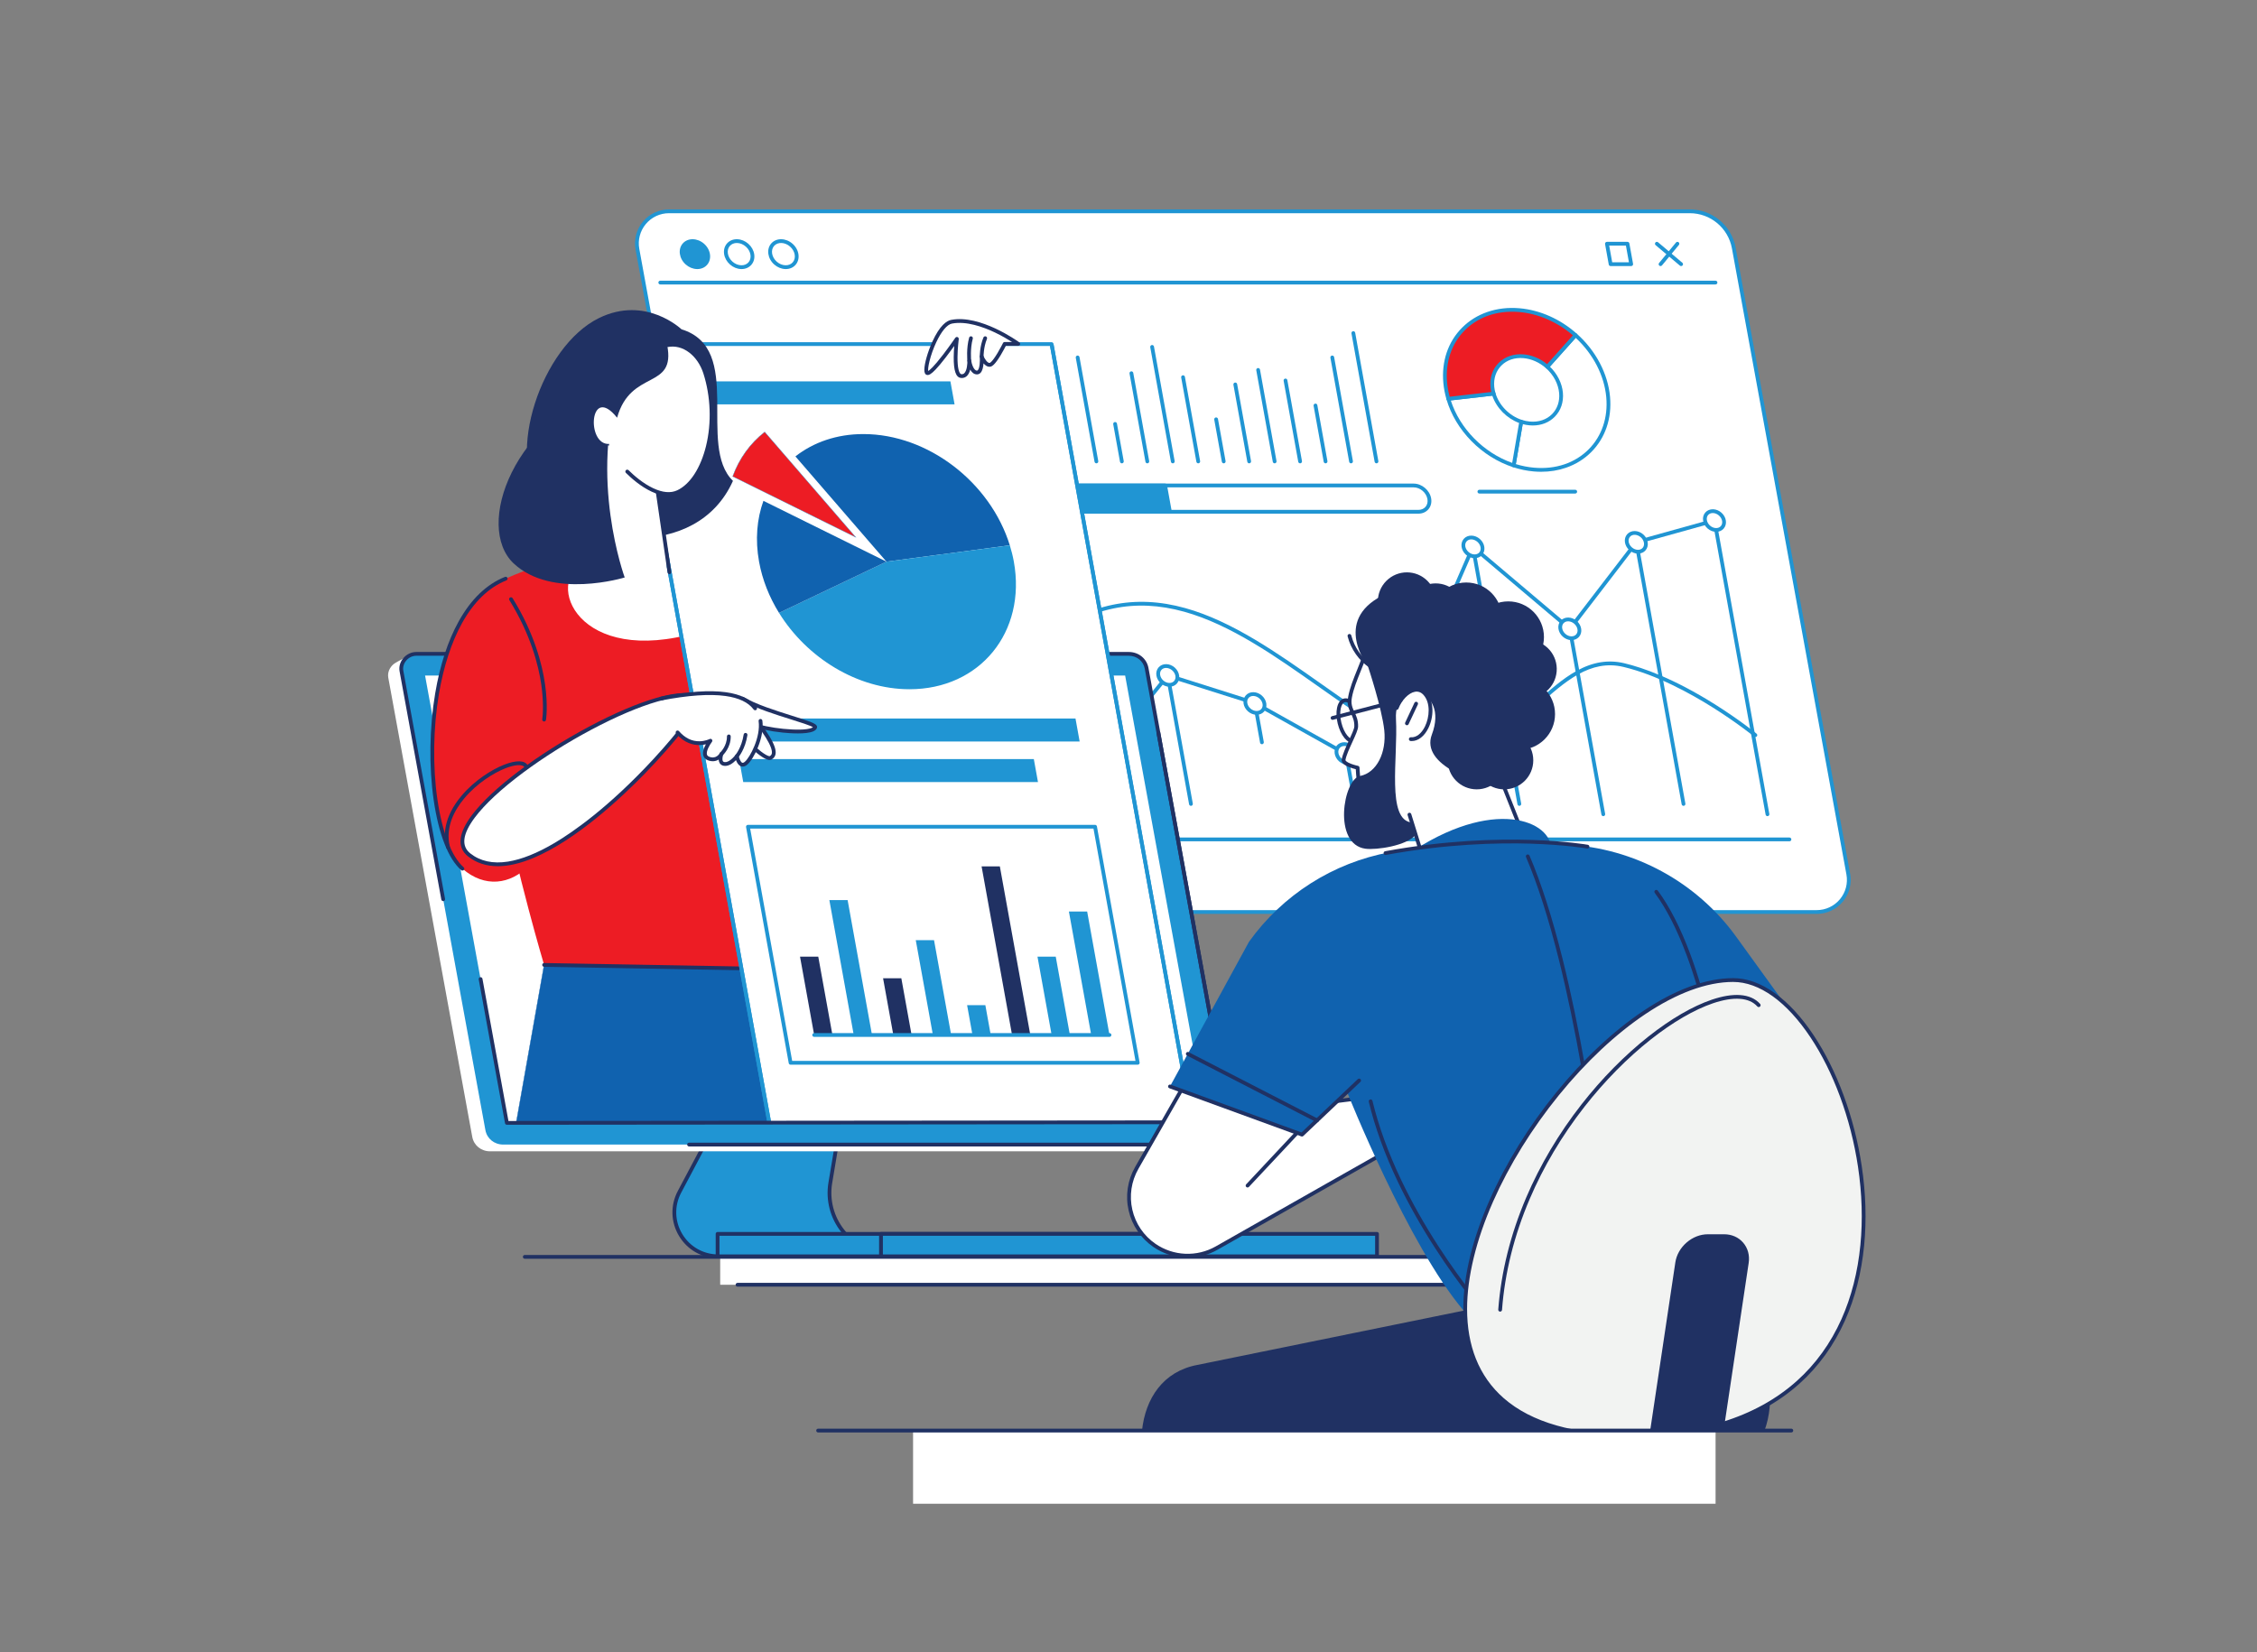 <?xml version="1.0" encoding="UTF-8"?>
<svg id="Illustration" xmlns="http://www.w3.org/2000/svg" viewBox="0 0 3415 2500">
  <rect x="0" y="0" width="3415" height="2500" fill="#808080" stroke="none"/>
  <defs>
    <style>
      .cls-1 {
        fill: #ed1c24;
      }

      .cls-2 {
        fill: #fff;
      }

      .cls-3 {
        fill: #1062af;
      }

      .cls-4 {
        fill: #203163;
      }

      .cls-5 {
        fill: #f2f3f2;
      }

      .cls-6 {
        fill: #2095d3;
      }
    </style>
  </defs>
  <g>
    <g>
      <g>
        <path class="cls-2" d="M1204.32,1380.03h1544.5c30.32,0,53.23-27.48,47.77-57.3l-173.26-947.46c-5.88-32.16-33.9-55.52-66.59-55.52H1012.26c-30.32,0-53.23,27.48-47.77,57.3l173.26,947.46c5.88,32.16,33.9,55.52,66.59,55.52Z"/>
        <path class="cls-6" d="M2748.82,1382.89h-1544.5c-34.08,0-63.27-24.33-69.4-57.86l-173.26-947.46c-2.75-15.05,1.29-30.43,11.09-42.18,9.8-11.75,24.2-18.5,39.5-18.5h1544.5c34.08,0,63.27,24.33,69.4,57.86l173.26,947.46c2.75,15.05-1.29,30.43-11.09,42.18-9.8,11.75-24.2,18.5-39.5,18.5ZM1012.25,322.61c-13.6,0-26.4,5.99-35.11,16.44-8.71,10.45-12.3,24.11-9.85,37.49l173.26,947.46c5.63,30.81,32.45,53.17,63.77,53.17h1544.5c13.6,0,26.4-5.99,35.11-16.44,8.71-10.45,12.3-24.11,9.85-37.49l-173.26-947.46c-5.63-30.81-32.45-53.17-63.77-53.17H1012.25Z"/>
      </g>
      <g>
        <g>
          <path class="cls-6" d="M2595.67,430.43H999.04c-1.58,0-2.86-1.28-2.86-2.86s1.28-2.86,2.86-2.86h1596.63c1.58,0,2.86,1.28,2.86,2.86s-1.28,2.86-2.86,2.86Z"/>
          <g>
            <path class="cls-6" d="M1469.09,1305.03h-193.89c-1.58,0-2.86-1.28-2.86-2.86s1.28-2.86,2.86-2.86h193.89c1.58,0,2.86,1.28,2.86,2.86s-1.28,2.86-2.86,2.86Z"/>
            <path class="cls-6" d="M1555.65,1273.03h-286.21c-1.58,0-2.86-1.28-2.86-2.86s1.28-2.86,2.86-2.86h286.21c1.58,0,2.86,1.28,2.86,2.86s-1.28,2.86-2.86,2.86Z"/>
            <path class="cls-6" d="M1528.77,1241.03h-265.11c-1.58,0-2.86-1.28-2.86-2.86s1.28-2.86,2.86-2.86h265.11c1.58,0,2.86,1.28,2.86,2.86s-1.28,2.86-2.86,2.86Z"/>
            <path class="cls-6" d="M1538.32,1177.03h-286.21c-1.58,0-2.86-1.28-2.86-2.86s1.28-2.86,2.86-2.86h286.21c1.58,0,2.86,1.28,2.86,2.86s-1.28,2.86-2.86,2.86Z"/>
          </g>
          <g>
            <path class="cls-6" d="M1439.92,1143.35h-193.89c-1.58,0-2.86-1.28-2.86-2.86s1.28-2.86,2.86-2.86h193.89c1.58,0,2.86,1.28,2.86,2.86s-1.28,2.86-2.86,2.86Z"/>
            <path class="cls-6" d="M1526.47,1111.35h-286.21c-1.58,0-2.86-1.28-2.86-2.86s1.28-2.86,2.86-2.86h286.21c1.58,0,2.86,1.28,2.86,2.86s-1.28,2.86-2.86,2.86Z"/>
            <path class="cls-6" d="M1499.59,1079.35h-265.11c-1.58,0-2.86-1.28-2.86-2.86s1.28-2.86,2.86-2.86h265.11c1.58,0,2.86,1.28,2.86,2.86s-1.28,2.86-2.86,2.86Z"/>
            <path class="cls-6" d="M1514.92,1047.35h-286.22c-1.58,0-2.86-1.28-2.86-2.86s1.28-2.86,2.86-2.86h286.22c1.58,0,2.86,1.28,2.86,2.86s-1.28,2.86-2.86,2.86Z"/>
          </g>
          <g>
            <path class="cls-6" d="M1404.85,949.05h-193.89c-1.58,0-2.86-1.28-2.86-2.86s1.28-2.86,2.86-2.86h193.89c1.58,0,2.86,1.28,2.86,2.86s-1.28,2.86-2.86,2.86Z"/>
            <path class="cls-6" d="M1491.4,917.05h-286.22c-1.58,0-2.86-1.28-2.86-2.86s1.28-2.86,2.86-2.86h286.22c1.58,0,2.86,1.28,2.86,2.86s-1.28,2.86-2.86,2.86Z"/>
            <path class="cls-6" d="M1464.53,885.05h-265.11c-1.58,0-2.86-1.28-2.86-2.86s1.28-2.86,2.86-2.86h265.11c1.58,0,2.86,1.28,2.86,2.86s-1.28,2.86-2.86,2.86Z"/>
            <path class="cls-6" d="M1479.85,853.05h-286.21c-1.58,0-2.86-1.28-2.86-2.86s1.28-2.86,2.86-2.86h286.21c1.58,0,2.86,1.28,2.86,2.86s-1.28,2.86-2.86,2.86Z"/>
          </g>
          <g>
            <path class="cls-6" d="M1369.79,754.75h-193.89c-1.58,0-2.86-1.28-2.86-2.86s1.28-2.86,2.86-2.86h193.89c1.58,0,2.86,1.28,2.86,2.86s-1.28,2.86-2.86,2.86Z"/>
            <path class="cls-6" d="M1456.34,722.75h-286.21c-1.58,0-2.86-1.28-2.86-2.86s1.28-2.86,2.86-2.86h286.21c1.58,0,2.86,1.28,2.86,2.86s-1.28,2.86-2.86,2.86Z"/>
            <path class="cls-6" d="M1429.46,690.75h-265.11c-1.58,0-2.86-1.28-2.86-2.86s1.28-2.86,2.86-2.86h265.11c1.58,0,2.86,1.28,2.86,2.86s-1.28,2.86-2.86,2.86Z"/>
            <path class="cls-6" d="M1444.79,658.76h-286.21c-1.58,0-2.86-1.28-2.86-2.86s1.28-2.86,2.86-2.86h286.21c1.58,0,2.86,1.28,2.86,2.86s-1.28,2.86-2.86,2.86Z"/>
            <path class="cls-6" d="M1307.26,567.62h-165.14c-1.58,0-2.86-1.28-2.86-2.86s1.28-2.86,2.86-2.86h165.14c1.58,0,2.86,1.28,2.86,2.86s-1.28,2.86-2.86,2.86Z"/>
          </g>
          <g>
            <polygon class="cls-6" points="1350.2 811.79 1151.43 811.79 1147.29 788.87 1346.06 788.87 1350.2 811.79"/>
            <polygon class="cls-6" points="1481.99 1008.16 1186.87 1008.16 1182.73 985.24 1477.86 985.24 1481.99 1008.16"/>
            <path class="cls-6" d="M2383.43,746.81h-145.04c-1.58,0-2.86-1.28-2.86-2.86s1.28-2.86,2.86-2.86h145.04c1.58,0,2.86,1.28,2.86,2.86s-1.28,2.86-2.86,2.86Z"/>
            <g>
              <g>
                <path class="cls-2" d="M2361.93,594.46c2.55,28.07-18.64,48.8-47.33,46.3-4.41-.38-8.73-1.3-12.91-2.66l-11.39,66.13c9.91,3.24,20.18,5.41,30.63,6.32,68.07,5.94,118.36-43.24,112.31-109.85-3.24-35.74-22.05-69.24-49.3-93.53l-42.79,47.89c11.48,10.24,19.41,24.35,20.78,39.42Z"/>
                <path class="cls-6" d="M2332.05,713.89c-3.75,0-7.54-.17-11.37-.5-10.46-.91-20.98-3.08-31.27-6.45-1.35-.44-2.17-1.81-1.93-3.2l11.39-66.13c.14-.82.63-1.54,1.34-1.97.71-.43,1.57-.53,2.37-.27,4.04,1.32,8.17,2.18,12.27,2.53,13.23,1.16,25.11-2.82,33.46-11.21,8.08-8.11,11.91-19.47,10.77-31.98-1.25-13.73-8.47-27.41-19.83-37.54-.57-.51-.91-1.22-.95-1.97-.04-.76.22-1.5.72-2.07l42.79-47.89c1.05-1.18,2.86-1.28,4.04-.23,28.75,25.63,47.07,60.41,50.24,95.4,2.96,32.59-7.11,62.27-28.34,83.57-10.63,10.67-23.48,18.66-38.18,23.75-11.81,4.09-24.39,6.14-37.53,6.14ZM2293.54,702.25c9.12,2.81,18.41,4.64,27.64,5.44,32.56,2.84,61.87-7,82.52-27.73,20.01-20.08,29.49-48.14,26.69-79.02-2.97-32.7-19.77-65.25-46.24-89.73l-39,43.65c11.22,10.86,18.33,25.05,19.62,39.34,1.29,14.23-3.12,27.21-12.42,36.54-8.5,8.53-20.1,13.08-33.05,13.08-1.63,0-3.29-.07-4.96-.22-3.47-.3-6.95-.92-10.39-1.85l-10.42,60.49Z"/>
              </g>
              <g>
                <path class="cls-2" d="M2260,595.63l-68.63,7.83c13.53,46.24,52.29,85.5,98.93,100.76l11.39-66.13c-19.65-6.43-35.99-22.98-41.69-42.46Z"/>
                <path class="cls-6" d="M2290.3,707.08c-.3,0-.6-.05-.89-.14-23.35-7.64-45.15-21.29-63.03-39.48-17.94-18.24-31-40.1-37.75-63.2-.24-.81-.1-1.68.36-2.39.47-.7,1.22-1.16,2.06-1.26l68.63-7.83c1.38-.16,2.68.7,3.07,2.04,5.41,18.48,21.04,34.4,39.83,40.55,1.35.44,2.17,1.81,1.93,3.2l-11.39,66.13c-.14.82-.63,1.54-1.34,1.97-.45.27-.96.41-1.48.41ZM2195.12,605.91c13.7,42.64,49.65,79.21,92.93,94.52l10.41-60.44c-18.71-6.95-34.23-22.77-40.48-41.25l-62.86,7.17Z"/>
              </g>
              <g>
                <path class="cls-1" d="M2260,595.63c-.98-3.34-1.64-6.76-1.96-10.24-2.55-28.07,18.64-48.8,47.33-46.3,13.29,1.16,25.86,7.11,35.78,15.95l42.79-47.89c-23.53-20.98-53.36-35.09-84.91-37.85-68.07-5.94-118.36,43.24-112.31,109.85.75,8.25,2.33,16.37,4.64,24.29l68.63-7.83Z"/>
                <path class="cls-6" d="M2191.37,606.32c-1.26,0-2.38-.83-2.74-2.06-2.4-8.2-4-16.56-4.75-24.84-2.96-32.59,7.11-62.27,28.34-83.57,10.63-10.67,23.48-18.66,38.18-23.75,15.17-5.25,31.62-7.15,48.9-5.64,30.96,2.7,61.7,16.4,86.56,38.56.57.51.91,1.22.95,1.97.04.76-.22,1.5-.72,2.07l-42.79,47.89c-1.05,1.18-2.86,1.28-4.04.23-9.83-8.76-21.95-14.17-34.13-15.24-13.22-1.15-25.11,2.82-33.46,11.21-8.08,8.11-11.91,19.47-10.77,31.98.29,3.23.92,6.49,1.85,9.69.24.81.1,1.68-.36,2.39-.47.7-1.22,1.16-2.06,1.26l-68.63,7.83c-.11.01-.22.02-.33.02ZM2287.9,471.68c-28.18,0-53.3,9.82-71.63,28.21-20.01,20.08-29.49,48.14-26.69,79.02.65,7.13,1.95,14.33,3.89,21.43l62.93-7.18c-.58-2.5-.98-5.01-1.21-7.51-1.29-14.23,3.12-27.21,12.42-36.54,9.57-9.6,23.07-14.17,38.01-12.87,12.51,1.09,24.93,6.32,35.26,14.81l39-43.64c-23.55-20.24-52.24-32.73-81.09-35.25-3.67-.32-7.31-.48-10.9-.48Z"/>
              </g>
            </g>
            <g>
              <path class="cls-6" d="M1620.4,701.09c-1.36,0-2.56-.97-2.81-2.35l-20.49-113.55c-.28-1.55.75-3.04,2.31-3.32,1.55-.28,3.04.75,3.32,2.31l20.49,113.55c.28,1.55-.75,3.04-2.31,3.32-.17.03-.34.05-.51.05Z"/>
              <path class="cls-6" d="M2082.73,701.09c-1.36,0-2.56-.97-2.81-2.35l-35.05-194.23c-.28-1.55.75-3.04,2.31-3.32,1.55-.28,3.04.75,3.32,2.31l35.05,194.23c.28,1.55-.75,3.04-2.31,3.32-.17.03-.34.05-.51.05Z"/>
              <path class="cls-6" d="M2044.21,701.09c-1.36,0-2.56-.97-2.81-2.35l-28.4-157.37c-.28-1.55.75-3.04,2.31-3.32,1.55-.28,3.04.75,3.32,2.31l28.4,157.37c.28,1.55-.75,3.04-2.31,3.32-.17.03-.34.05-.51.05Z"/>
              <path class="cls-6" d="M2005.68,701.09c-1.36,0-2.56-.97-2.81-2.35l-15.28-84.66c-.28-1.55.75-3.04,2.31-3.32,1.55-.28,3.04.75,3.32,2.31l15.28,84.66c.28,1.55-.75,3.04-2.31,3.32-.17.03-.34.05-.51.05Z"/>
              <path class="cls-6" d="M1967.15,701.09c-1.36,0-2.56-.97-2.81-2.35l-22.11-122.51c-.28-1.55.75-3.04,2.31-3.32,1.55-.28,3.04.75,3.32,2.31l22.11,122.51c.28,1.55-.75,3.04-2.31,3.32-.17.03-.34.05-.51.05Z"/>
              <path class="cls-6" d="M1928.62,701.09c-1.36,0-2.56-.97-2.81-2.35l-24.99-138.45c-.28-1.55.75-3.04,2.31-3.32,1.55-.28,3.04.75,3.32,2.31l24.99,138.45c.28,1.55-.75,3.04-2.31,3.32-.17.03-.34.05-.51.05Z"/>
              <path class="cls-6" d="M1890.09,701.09c-1.36,0-2.56-.97-2.81-2.35l-21.03-116.53c-.28-1.55.75-3.04,2.31-3.32,1.56-.28,3.04.75,3.32,2.31l21.03,116.53c.28,1.55-.75,3.04-2.31,3.32-.17.03-.34.05-.51.05Z"/>
              <path class="cls-6" d="M1851.57,701.09c-1.36,0-2.56-.97-2.81-2.35l-11.5-63.75c-.28-1.55.75-3.04,2.31-3.32,1.55-.28,3.04.75,3.32,2.31l11.5,63.75c.28,1.55-.75,3.04-2.31,3.32-.17.03-.34.05-.51.05Z"/>
              <path class="cls-6" d="M1813.04,701.09c-1.36,0-2.56-.97-2.81-2.35l-23.01-127.49c-.28-1.55.75-3.04,2.31-3.32,1.56-.28,3.04.75,3.32,2.31l23.01,127.49c.28,1.55-.75,3.04-2.31,3.32-.17.03-.34.05-.51.05Z"/>
              <path class="cls-6" d="M1774.51,701.09c-1.36,0-2.56-.97-2.81-2.35l-31.28-173.31c-.28-1.55.75-3.04,2.31-3.32,1.55-.28,3.04.75,3.32,2.31l31.28,173.31c.28,1.55-.75,3.04-2.31,3.32-.17.03-.34.05-.51.05Z"/>
              <path class="cls-6" d="M1735.98,701.09c-1.36,0-2.56-.97-2.81-2.35l-24.09-133.47c-.28-1.55.75-3.04,2.31-3.32,1.56-.28,3.04.75,3.32,2.31l24.09,133.47c.28,1.55-.75,3.04-2.31,3.32-.17.03-.34.05-.51.05Z"/>
              <path class="cls-6" d="M1697.46,701.09c-1.36,0-2.56-.97-2.81-2.35l-10.25-56.77c-.28-1.55.75-3.04,2.31-3.32,1.56-.28,3.04.75,3.32,2.31l10.25,56.77c.28,1.55-.75,3.04-2.31,3.32-.17.03-.34.05-.51.05Z"/>
              <path class="cls-6" d="M1658.93,701.09c-1.36,0-2.56-.97-2.81-2.35l-28.4-157.37c-.28-1.55.75-3.04,2.31-3.32,1.56-.28,3.04.75,3.32,2.31l28.4,157.37c.28,1.55-.75,3.04-2.31,3.32-.17.03-.34.05-.51.05Z"/>
            </g>
            <g>
              <path class="cls-6" d="M2192.36,1138.95c-4.37,0-8.76-.23-13.21-.68-21.95-2.24-44.35-9.88-68.46-23.37-38.4-21.47-77.16-48.79-114.64-75.22-65.87-46.43-133.99-94.45-204.11-113.98-37.59-10.47-72.67-12.1-107.24-4.98-18.75,3.86-37.58,10.45-55.97,19.57-19.34,9.6-38.87,22.35-58.04,37.89-1.23.99-3.03.81-4.02-.42-1-1.23-.81-3.03.42-4.02,19.49-15.8,39.37-28.78,59.1-38.57,18.83-9.35,38.12-16.09,57.36-20.05,35.48-7.3,71.44-5.65,109.93,5.07,71.08,19.79,139.61,68.1,205.88,114.81,37.36,26.34,75.99,53.57,114.14,74.9,97.31,54.42,154.56,3.14,209.92-46.46,20.92-18.74,40.68-36.44,62.28-48.36,24.4-13.46,47.93-17.22,71.93-11.5,28.02,6.67,74.53,22.87,136.95,62.09,37.28,23.43,62.96,44.3,63.22,44.51,1.22,1,1.41,2.8.41,4.03-1,1.22-2.8,1.41-4.03.41-.25-.21-25.71-20.9-62.71-44.14-34.07-21.4-85.18-49.42-135.16-61.32-50.33-11.99-88.58,22.28-129.07,58.55-27.8,24.91-56.56,50.66-91.09,63.3-14.52,5.31-28.94,7.94-43.77,7.94Z"/>
              <path class="cls-6" d="M2674.31,1234.98c-1.36,0-2.56-.97-2.81-2.35l-80.21-444.43c-.28-1.55.75-3.04,2.31-3.32,1.55-.28,3.04.75,3.32,2.31l80.21,444.43c.28,1.55-.75,3.04-2.31,3.32-.17.03-.34.05-.51.05Z"/>
              <path class="cls-6" d="M2547.28,1219.38c-1.36,0-2.56-.97-2.81-2.35l-71.45-395.92c-.28-1.55.75-3.04,2.31-3.32,1.55-.28,3.04.75,3.32,2.31l71.45,395.92c.28,1.55-.75,3.04-2.31,3.32-.17.03-.34.05-.51.05Z"/>
              <path class="cls-6" d="M2425.88,1234.98c-1.36,0-2.56-.97-2.81-2.35l-50.63-280.55c-.28-1.55.75-3.04,2.31-3.32,1.55-.28,3.04.75,3.32,2.31l50.63,280.55c.28,1.55-.75,3.04-2.31,3.32-.17.03-.34.05-.51.05Z"/>
              <path class="cls-6" d="M2298.85,1219.38c-1.36,0-2.56-.97-2.81-2.35l-70.19-388.96c-.28-1.55.75-3.04,2.31-3.32,1.55-.28,3.04.75,3.32,2.31l70.19,388.96c.28,1.55-.75,3.04-2.31,3.32-.17.03-.34.05-.51.05Z"/>
              <path class="cls-6" d="M2171.34,1201.09c-1.36,0-2.56-.97-2.81-2.35l-30.43-168.63c-.28-1.55.75-3.04,2.31-3.32,1.55-.28,3.04.75,3.32,2.31l30.43,168.63c.28,1.55-.75,3.04-2.31,3.32-.17.03-.34.05-.51.05Z"/>
              <path class="cls-6" d="M2050.42,1219.38c-1.36,0-2.56-.97-2.81-2.35l-13.4-74.25c-.28-1.55.75-3.04,2.31-3.32,1.55-.28,3.04.75,3.32,2.31l13.4,74.25c.28,1.55-.75,3.04-2.31,3.32-.17.03-.34.05-.51.05Z"/>
              <path class="cls-6" d="M1909.38,1126.13c-1.36,0-2.56-.97-2.81-2.35l-9.97-55.26c-.28-1.55.75-3.04,2.31-3.32,1.55-.28,3.04.75,3.32,2.31l9.97,55.26c.28,1.55-.75,3.04-2.31,3.32-.17.03-.34.05-.51.05Z"/>
              <path class="cls-6" d="M1801.99,1219.38c-1.36,0-2.56-.97-2.81-2.35l-35.09-194.46c-.28-1.55.75-3.04,2.31-3.32,1.55-.28,3.04.75,3.32,2.31l35.09,194.46c.28,1.55-.75,3.04-2.31,3.32-.17.03-.34.05-.51.05Z"/>
              <path class="cls-6" d="M1680.6,1234.98c-1.36,0-2.56-.97-2.81-2.35l-15.28-84.66c-.28-1.55.75-3.04,2.31-3.32,1.55-.28,3.04.75,3.32,2.31l15.28,84.66c.28,1.55-.75,3.04-2.31,3.32-.17.03-.34.05-.51.05Z"/>
              <path class="cls-6" d="M1665.32,1150.32c-.63,0-1.27-.21-1.8-.64-1.23-.99-1.42-2.8-.42-4.02l101.58-125.39c.74-.91,1.96-1.28,3.09-.93l131.74,41.73c.19.06.36.14.53.23l136.21,76.25,102.22-109.53,87.56-201.59c.36-.83,1.09-1.44,1.97-1.65.88-.21,1.81.02,2.5.6l144.3,122.07,98.75-128.59c.38-.49.9-.85,1.5-1.01l118.27-32.91c1.52-.42,3.1.47,3.52,1.99.42,1.52-.47,3.1-1.99,3.52l-117.35,32.66-100,130.21c-.48.62-1.19,1.02-1.96,1.1-.78.08-1.56-.16-2.15-.66l-143.65-121.52-86.22,198.51c-.13.3-.31.57-.53.81l-104.09,111.53c-.9.96-2.34,1.19-3.49.54l-137.92-77.2-129.61-41.05-100.36,123.88c-.57.7-1.39,1.06-2.22,1.06Z"/>
              <g>
                <ellipse class="cls-2" cx="1665.34" cy="1147.46" rx="13.05" ry="15.62" transform="translate(-297.59 1634.2) rotate(-48.49)"/>
                <path class="cls-6" d="M1667.92,1164.56c-.17,0-.34,0-.51,0-4.51-.13-8.99-1.97-12.62-5.17-3.63-3.21-5.99-7.43-6.67-11.89-.71-4.65.49-9.01,3.38-12.27,2.88-3.26,7.06-4.97,11.76-4.84,4.51.13,8.99,1.97,12.62,5.17,7.63,6.75,9.11,17.59,3.3,24.16-2.78,3.14-6.76,4.85-11.26,4.85ZM1662.76,1136.09c-2.84,0-5.31,1.03-6.98,2.92h0c-1.74,1.96-2.45,4.67-2,7.62.48,3.14,2.18,6.15,4.81,8.47,2.62,2.32,5.82,3.65,8.99,3.74,2.98.08,5.58-.95,7.32-2.91,3.72-4.21,2.47-11.42-2.8-16.08-2.62-2.32-5.82-3.65-8.99-3.74-.11,0-.23,0-.34,0ZM1653.64,1137.11h0,0Z"/>
              </g>
              <g>
                <ellipse class="cls-2" cx="1766.92" cy="1022.06" rx="13.05" ry="15.62" transform="translate(-169.42 1667.98) rotate(-48.49)"/>
                <path class="cls-6" d="M1769.51,1039.16c-.17,0-.34,0-.51,0-4.51-.13-8.99-1.97-12.62-5.17-3.63-3.21-5.99-7.43-6.67-11.9-.71-4.65.49-9.01,3.37-12.27h0c2.88-3.26,7.06-4.98,11.76-4.84,4.51.13,8.99,1.97,12.62,5.17,7.63,6.75,9.11,17.59,3.3,24.16-2.78,3.14-6.76,4.85-11.26,4.85ZM1764.35,1010.69c-2.84,0-5.31,1.03-6.98,2.92h0c-1.74,1.96-2.45,4.67-2,7.62.48,3.14,2.18,6.15,4.81,8.47,2.62,2.32,5.82,3.65,8.99,3.74,2.98.09,5.58-.95,7.32-2.91,3.72-4.21,2.47-11.42-2.8-16.08-2.62-2.32-5.82-3.65-8.99-3.74-.11,0-.23,0-.34,0ZM1755.23,1011.71h0,0Z"/>
              </g>
              <g>
                <ellipse class="cls-2" cx="1898.79" cy="1064.49" rx="13.05" ry="15.62" transform="translate(-156.71 1781.05) rotate(-48.49)"/>
                <path class="cls-6" d="M1901.38,1081.58c-.17,0-.34,0-.51,0-4.51-.13-8.99-1.97-12.62-5.17-3.63-3.21-5.99-7.43-6.67-11.9-.71-4.65.49-9.01,3.37-12.27h0c2.88-3.26,7.07-4.98,11.76-4.84,4.51.13,8.99,1.97,12.62,5.17,3.63,3.21,5.99,7.43,6.67,11.9.71,4.65-.49,9.01-3.37,12.27-2.78,3.14-6.76,4.85-11.26,4.85ZM1896.22,1053.11c-2.84,0-5.31,1.03-6.98,2.92h0c-1.74,1.96-2.45,4.67-2,7.62.48,3.14,2.18,6.15,4.81,8.47,2.62,2.32,5.82,3.65,8.99,3.74,2.98.08,5.58-.95,7.32-2.91,1.74-1.96,2.45-4.67,2-7.62-.48-3.14-2.18-6.15-4.81-8.47-2.62-2.32-5.82-3.65-8.99-3.74-.11,0-.23,0-.34,0ZM1887.1,1054.14h0,0Z"/>
              </g>
              <g>
                <ellipse class="cls-2" cx="2036.67" cy="1140.18" rx="13.05" ry="15.62" transform="translate(-166.89 1909.84) rotate(-48.49)"/>
                <path class="cls-6" d="M2039.24,1157.26c-4.49,0-9.23-1.73-13.11-5.16-7.63-6.75-9.11-17.59-3.3-24.16l2.14,1.9-2.14-1.9c5.81-6.57,16.75-6.42,24.38.33,3.63,3.21,5.99,7.43,6.67,11.9.71,4.65-.49,9.01-3.38,12.27-2.85,3.23-6.94,4.83-11.27,4.83ZM2034.1,1128.8c-2.73,0-5.24.97-6.98,2.93-3.72,4.21-2.47,11.42,2.8,16.08,5.27,4.66,12.58,5.03,16.31.82,1.74-1.96,2.45-4.67,2-7.62-.48-3.14-2.18-6.15-4.81-8.47-2.81-2.49-6.21-3.75-9.33-3.75Z"/>
              </g>
              <g>
                <ellipse class="cls-2" cx="2140.93" cy="1029.61" rx="13.05" ry="15.62" transform="translate(-48.91 1950.62) rotate(-48.49)"/>
                <path class="cls-6" d="M2143.5,1046.69c-4.49,0-9.23-1.73-13.11-5.16-7.63-6.75-9.11-17.59-3.3-24.16,5.81-6.57,16.75-6.42,24.38.33,3.63,3.21,5.99,7.43,6.67,11.9.71,4.65-.49,9.01-3.38,12.27-2.85,3.23-6.94,4.83-11.27,4.83ZM2129.23,1019.26l2.14,1.9c-3.72,4.21-2.47,11.42,2.8,16.08,5.27,4.66,12.58,5.03,16.31.82,1.74-1.96,2.45-4.67,2-7.62-.48-3.14-2.18-6.15-4.81-8.47-5.27-4.66-12.58-5.03-16.31-.82l-2.14-1.9Z"/>
              </g>
              <g>
                <ellipse class="cls-2" cx="2228.68" cy="827.56" rx="13.05" ry="15.62" transform="translate(132 1948.19) rotate(-48.49)"/>
                <path class="cls-6" d="M2231.25,844.64c-4.49,0-9.23-1.73-13.11-5.16-7.63-6.75-9.11-17.59-3.3-24.16h0c5.81-6.57,16.75-6.42,24.38.33,7.63,6.75,9.11,17.59,3.3,24.16-2.85,3.23-6.94,4.83-11.27,4.83ZM2219.13,819.11h0c-3.72,4.21-2.47,11.42,2.8,16.08,5.27,4.66,12.58,5.03,16.31.83,3.72-4.21,2.47-11.42-2.8-16.08s-12.58-5.03-16.31-.82Z"/>
              </g>
              <g>
                <ellipse class="cls-2" cx="2375.26" cy="951.54" rx="13.05" ry="15.62" transform="translate(88.6 2099.78) rotate(-48.49)"/>
                <path class="cls-6" d="M2377.85,968.63c-.17,0-.34,0-.51,0-4.51-.13-8.99-1.97-12.62-5.17-3.63-3.21-5.99-7.43-6.67-11.9-.71-4.65.49-9.01,3.38-12.27h0c5.81-6.57,16.75-6.42,24.38.33,7.63,6.75,9.11,17.59,3.3,24.16-2.78,3.14-6.76,4.85-11.26,4.85ZM2365.71,943.08c-1.74,1.96-2.45,4.67-2,7.62.48,3.14,2.18,6.15,4.81,8.47,2.62,2.32,5.82,3.65,8.99,3.74,2.98.09,5.58-.95,7.32-2.91,3.72-4.21,2.47-11.42-2.8-16.08-5.27-4.66-12.58-5.03-16.31-.83h0ZM2363.57,941.19h0,0Z"/>
              </g>
              <g>
                <ellipse class="cls-2" cx="2475.87" cy="820.62" rx="13.05" ry="15.62" transform="translate(220.58 2130.97) rotate(-48.49)"/>
                <path class="cls-6" d="M2478.45,837.72c-.17,0-.34,0-.51,0-4.51-.13-8.99-1.97-12.62-5.17-7.63-6.75-9.11-17.59-3.3-24.16h0c5.81-6.57,16.75-6.42,24.38.33,3.63,3.21,5.99,7.43,6.67,11.9.71,4.65-.49,9.01-3.38,12.27-2.78,3.14-6.76,4.85-11.26,4.85ZM2466.31,812.16c-3.72,4.21-2.47,11.42,2.8,16.08,2.62,2.32,5.82,3.65,8.99,3.74,2.98.09,5.58-.95,7.32-2.91,1.74-1.96,2.45-4.67,2-7.62-.48-3.14-2.18-6.15-4.81-8.47-5.27-4.66-12.58-5.03-16.31-.82h0Z"/>
              </g>
              <g>
                <ellipse class="cls-2" cx="2594.14" cy="787.69" rx="13.05" ry="15.62" transform="translate(285.13 2208.42) rotate(-48.49)"/>
                <path class="cls-6" d="M2596.7,804.77c-4.49,0-9.23-1.73-13.11-5.16-3.63-3.21-5.99-7.43-6.67-11.9-.71-4.65.49-9.01,3.38-12.27,2.88-3.26,7.07-4.97,11.76-4.84,4.51.13,8.99,1.97,12.62,5.17,7.63,6.75,9.11,17.59,3.3,24.16-2.85,3.23-6.94,4.83-11.27,4.83ZM2591.56,776.32c-2.84,0-5.31,1.03-6.98,2.92h0c-1.74,1.96-2.45,4.67-2,7.62.48,3.14,2.18,6.15,4.81,8.47,5.27,4.66,12.58,5.03,16.31.82,3.72-4.21,2.47-11.42-2.8-16.08-2.62-2.32-5.82-3.65-8.99-3.74-.11,0-.23,0-.34,0ZM2582.44,777.34h0,0Z"/>
              </g>
            </g>
          </g>
          <path class="cls-6" d="M2707.56,1273.03h-1085.58c-1.38,0-2.57-.99-2.82-2.35l-74.7-413.95c-.28-1.55.75-3.04,2.31-3.32,1.55-.28,3.04.75,3.32,2.31l74.28,411.6h1083.19c1.58,0,2.86,1.28,2.86,2.86s-1.28,2.86-2.86,2.86Z"/>
        </g>
        <g>
          <path class="cls-2" d="M2146.17,774.4h-571.72c-11.05,0-21.61-8.91-23.6-19.89h0c-1.98-10.99,5.37-19.89,16.42-19.89h571.72c11.05,0,21.61,8.91,23.6,19.89h0c1.98,10.99-5.37,19.89-16.42,19.89Z"/>
          <path class="cls-6" d="M2146.17,777.26h-571.72c-12.35,0-24.2-9.98-26.41-22.24-1.12-6.2.3-12.05,4-16.48,3.65-4.37,9.06-6.78,15.23-6.78h571.72c12.35,0,24.2,9.98,26.41,22.24,1.12,6.2-.3,12.05-4,16.48-3.65,4.37-9.06,6.78-15.23,6.78ZM1567.28,737.48c-4.44,0-8.29,1.68-10.84,4.73-2.59,3.1-3.57,7.29-2.76,11.79,1.75,9.67,11.07,17.54,20.78,17.54h571.72c4.44,0,8.29-1.68,10.84-4.73,2.59-3.1,3.57-7.29,2.76-11.79-1.75-9.67-11.07-17.54-20.78-17.54h-571.72Z"/>
        </g>
        <g>
          <path class="cls-6" d="M1770.11,774.4h-195.66c-11.05,0-21.61-8.91-23.6-19.89h0c-1.98-10.99,5.37-19.89,16.42-19.89h195.66l7.18,39.78Z"/>
          <path class="cls-6" d="M1770.11,777.26h-195.66c-12.35,0-24.2-9.98-26.41-22.24-1.12-6.2.3-12.05,4-16.48,3.65-4.37,9.06-6.78,15.23-6.78h195.66c1.38,0,2.57.99,2.82,2.35l7.18,39.78c.15.83-.08,1.69-.62,2.34-.54.65-1.35,1.03-2.2,1.03ZM1567.28,737.48c-4.44,0-8.29,1.68-10.84,4.73-2.59,3.1-3.57,7.29-2.76,11.79,1.75,9.67,11.07,17.54,20.78,17.54h192.24l-6.15-34.06h-193.27Z"/>
        </g>
        <g>
          <g>
            <ellipse class="cls-6" cx="1051.48" cy="384.54" rx="18.08" ry="21.65" transform="translate(66.69 917.15) rotate(-48.49)"/>
            <path class="cls-6" d="M1055.06,407.13c-.22,0-.45,0-.67,0-5.99-.17-11.96-2.62-16.79-6.89-10.12-8.96-12.13-23.28-4.47-31.93h0c7.65-8.65,22.11-8.4,32.23.56,10.12,8.96,12.13,23.28,4.47,31.93-3.64,4.11-8.86,6.35-14.77,6.35ZM1037.41,372.09h0c-5.56,6.29-3.78,16.99,3.98,23.85,3.83,3.39,8.5,5.33,13.16,5.46,4.46.13,8.37-1.44,11-4.41,5.56-6.29,3.78-16.99-3.98-23.85-7.76-6.86-18.59-7.33-24.16-1.05Z"/>
          </g>
          <path class="cls-6" d="M1122,407.14c-.22,0-.45,0-.67,0-5.99-.17-11.96-2.62-16.79-6.89-4.83-4.27-7.99-9.89-8.89-15.82-.93-6.12.64-11.84,4.41-16.1,3.77-4.26,9.27-6.52,15.45-6.34,5.99.17,11.96,2.62,16.79,6.89,4.83,4.27,7.99,9.89,8.89,15.82.93,6.12-.64,11.84-4.41,16.1-3.64,4.11-8.86,6.35-14.77,6.35ZM1114.85,367.68c-4.25,0-7.97,1.56-10.5,4.42h0c-2.63,2.97-3.71,7.04-3.04,11.45.7,4.61,3.19,9.01,7.02,12.4,3.83,3.39,8.5,5.33,13.16,5.46,4.46.13,8.37-1.44,11-4.41,2.63-2.97,3.71-7.04,3.04-11.45-.7-4.61-3.19-9.01-7.02-12.4-3.83-3.39-8.5-5.33-13.16-5.46-.17,0-.33,0-.5,0ZM1102.21,370.2h0,0Z"/>
          <path class="cls-6" d="M1188.94,407.13c-.22,0-.45,0-.67,0-5.99-.17-11.96-2.62-16.79-6.89-10.12-8.96-12.13-23.28-4.47-31.93h0c7.65-8.65,22.11-8.4,32.23.56,10.12,8.96,12.13,23.28,4.47,31.93-3.64,4.11-8.86,6.35-14.77,6.35ZM1171.29,372.09c-5.56,6.29-3.78,16.99,3.98,23.85,3.83,3.39,8.5,5.33,13.16,5.46,4.46.13,8.37-1.44,11-4.41,5.56-6.29,3.78-16.99-3.98-23.85-7.76-6.86-18.59-7.33-24.16-1.05h0Z"/>
        </g>
        <g>
          <g>
            <path class="cls-6" d="M2543.66,402.61c-.65,0-1.31-.22-1.84-.67l-36.72-30.95c-1.21-1.02-1.36-2.82-.34-4.03,1.02-1.21,2.82-1.36,4.03-.34l36.72,30.95c1.21,1.02,1.36,2.82.34,4.03-.57.67-1.37,1.02-2.19,1.02Z"/>
            <path class="cls-6" d="M2512.53,402.61c-.64,0-1.29-.21-1.82-.65-1.22-1.01-1.39-2.81-.39-4.03l25.55-30.95c1.01-1.22,2.81-1.39,4.03-.39,1.22,1.01,1.39,2.81.39,4.03l-25.55,30.95c-.57.69-1.38,1.04-2.21,1.04Z"/>
          </g>
          <path class="cls-6" d="M2468.11,402.61h-31.13c-1.38,0-2.57-.99-2.82-2.35l-5.59-30.95c-.15-.83.08-1.69.62-2.34.54-.65,1.35-1.03,2.2-1.03h31.13c1.38,0,2.57.99,2.82,2.35l5.59,30.95c.15.83-.08,1.69-.62,2.34-.54.65-1.35,1.03-2.2,1.03ZM2439.37,396.89h25.32l-4.55-25.23h-25.32l4.55,25.23Z"/>
        </g>
      </g>
    </g>
    <g>
      <rect class="cls-2" x="1089.7" y="1901.85" width="1571.54" height="42.23"/>
      <path class="cls-4" d="M2668.61,1904.71H794.03c-1.58,0-2.86-1.28-2.86-2.86s1.28-2.86,2.86-2.86h1874.58c1.58,0,2.86,1.28,2.86,2.86s-1.28,2.86-2.86,2.86Z"/>
      <path class="cls-4" d="M2758.17,1946.94h-1642.26c-1.58,0-2.86-1.28-2.86-2.86s1.28-2.86,2.86-2.86h1642.26c1.58,0,2.86,1.28,2.86,2.86s-1.28,2.86-2.86,2.86Z"/>
    </g>
    <g>
      <path class="cls-6" d="M1191.39,1495.4l-163.27,308.06c-23.45,44.25,8.62,97.56,58.71,97.56h319.44l-63.91-3.6c-55.02-3.1-95.15-53.31-86.03-107.66l48.44-288.87-113.37-5.5Z"/>
      <path class="cls-4" d="M1086.83,1903.88c-24.53,0-46.73-12.55-59.38-33.57-12.65-21.02-13.34-46.51-1.85-68.19l163.27-308.06c.52-.98,1.56-1.56,2.67-1.52l113.37,5.5c.82.04,1.58.43,2.09,1.06.51.64.73,1.46.59,2.27l-48.44,288.87c-4.21,25.1,2.49,50.9,18.38,70.79,15.89,19.88,39.58,32.11,64.99,33.54l63.91,3.6c1.58.09,2.78,1.44,2.7,3.02-.09,1.58-1.45,2.79-3.02,2.7l-63.91-3.6c-27.04-1.52-52.24-14.53-69.14-35.68-16.9-21.15-24.03-48.6-19.55-75.31l47.91-285.7-108.34-5.25-162.42,306.45c-10.54,19.89-9.9,43.27,1.7,62.56,11.61,19.29,31.97,30.8,54.48,30.8,1.58,0,2.86,1.28,2.86,2.86s-1.28,2.86-2.86,2.86Z"/>
      <g>
        <path class="cls-2" d="M714.55,1720.23l-127.04-694.73c-1.42-7.78,2.03-15.54,7.96-20.5,3.97-3.32,27.28-15.58,32.75-15.58l1059.77,10.19c13.62,0,24.65,8.94,27.02,21.9l127.04,694.73c2.38,12.99-8.83,25.9-22.49,25.9H741.57c-13.62,0-24.65-8.94-27.02-21.9Z"/>
        <path class="cls-6" d="M1861.95,1706.04l-127.04-694.73c-2.37-12.96-13.41-21.9-27.02-21.9H629.89c-13.66,0-24.86,12.91-22.49,25.9l127.04,694.73c2.37,12.96,13.41,21.9,27.02,21.9h1077.99c13.66,0,24.86-12.91,22.49-25.9Z"/>
        <path class="cls-4" d="M1839.46,1734.8c-1.58,0-2.86-1.28-2.86-2.86s1.28-2.86,2.86-2.86c5.84,0,11.44-2.7,15.37-7.41,3.68-4.42,5.25-9.93,4.3-15.11l-127.04-694.73c-2.1-11.51-12.06-19.55-24.21-19.55h-709.5c-1.58,0-2.86-1.28-2.86-2.86s1.28-2.86,2.86-2.86h709.5c14.96,0,27.23,9.97,29.84,24.25l127.04,694.73c1.25,6.86-.76,14.08-5.54,19.8-5.02,6.02-12.22,9.47-19.77,9.47Z"/>
        <polygon class="cls-2" points="766.94 1699.13 1826.19 1699.13 1702.41 1022.23 643.16 1022.23 766.94 1699.13"/>
        <path class="cls-4" d="M1839.46,1734.8h-796.87c-1.58,0-2.86-1.28-2.86-2.86s1.28-2.86,2.86-2.86h796.87c5.84,0,11.44-2.7,15.37-7.41,3.68-4.42,5.25-9.93,4.3-15.11l-109.22-597.27c-.28-1.55.75-3.04,2.3-3.33,1.56-.28,3.04.75,3.33,2.3l109.22,597.27c1.25,6.86-.76,14.08-5.54,19.8-5.02,6.02-12.22,9.47-19.77,9.47Z"/>
        <path class="cls-4" d="M670.56,1363.54c-1.36,0-2.56-.97-2.81-2.35l-63.15-345.36c-1.25-6.86.76-14.08,5.54-19.8,5.02-6.02,12.22-9.47,19.77-9.47h121.19c1.58,0,2.86,1.28,2.86,2.86s-1.28,2.86-2.86,2.86h-121.19c-5.84,0-11.44,2.7-15.37,7.41-3.68,4.42-5.25,9.93-4.3,15.11l63.15,345.36c.28,1.55-.75,3.04-2.3,3.33-.17.03-.35.05-.52.05Z"/>
        <g>
          <path class="cls-3" d="M1202.72,1465.51l-379.42-5.42s-19.84,112.17-42.29,239.04h418.83l2.88-233.62Z"/>
          <path class="cls-3" d="M1200.07,1699.36h-419.35l.05-.28c22.45-126.87,42.29-239.04,42.29-239.04l.04-.2h.2s379.66,5.43,379.66,5.43v.24s-2.89,233.85-2.89,233.85ZM781.29,1698.89h418.31l2.88-233.15-378.98-5.41c-.94,5.3-20.33,114.91-42.2,238.56Z"/>
        </g>
        <g>
          <path class="cls-1" d="M765.12,875.57c130.48-59.65,353.78-60.98,391.94-11.91,38.16,49.07-25,601.85-25,601.85l-308.77-5.42s-161.53-537.27-58.18-584.52Z"/>
          <path class="cls-4" d="M1132.07,1468.37s-.03,0-.05,0l-308.77-5.42c-1.58-.03-2.84-1.33-2.81-2.91.03-1.56,1.3-2.81,2.86-2.81.02,0,.03,0,.05,0l308.77,5.42c1.58.03,2.84,1.33,2.81,2.91-.03,1.56-1.3,2.81-2.86,2.81Z"/>
        </g>
        <path class="cls-2" d="M897.56,844.9c170.94-40.95,290.4,88.3,125.61,119.74-164.79,31.44-202.29-101.37-125.61-119.74Z"/>
        <g>
          <polygon class="cls-2" points="1164.02 1699.13 1804.18 1699.13 1591.12 520.68 950.97 520.67 1164.02 1699.13"/>
          <g>
            <polyline class="cls-2" points="1804.18 1699.13 1591.12 520.68 950.97 520.67 1164.02 1699.13"/>
            <path class="cls-6" d="M1804.18,1701.99c-1.36,0-2.56-.97-2.81-2.35l-212.63-1176.1h-634.34s212.45,1175.08,212.45,1175.08c.28,1.55-.75,3.04-2.31,3.32-1.55.28-3.04-.75-3.32-2.31l-213.05-1178.45c-.15-.83.08-1.69.62-2.34.54-.65,1.35-1.03,2.2-1.03h640.16c1.38,0,2.57.99,2.82,2.35l213.05,1178.45c.28,1.55-.75,3.04-2.31,3.32-.17.03-.34.05-.51.05Z"/>
          </g>
          <path class="cls-6" d="M1803.78,1699.77c-1.36,0-2.56-.97-2.81-2.35l-212.65-1176.24,5.63-1.02,212.65,1176.24c.28,1.55-.75,3.04-2.31,3.32-.17.03-.34.05-.51.05Z"/>
          <path class="cls-6" d="M1163.62,1699.77c-1.36,0-2.56-.97-2.81-2.35l-212.65-1176.24c-.28-1.55.75-3.04,2.31-3.32,1.55-.28,3.04.75,3.32,2.31l212.65,1176.24c.28,1.55-.75,3.04-2.31,3.32-.17.03-.34.05-.51.05Z"/>
          <g>
            <g>
              <path class="cls-1" d="M1108.63,720.91c9.74-26.94,26.42-49.98,48.41-67.25l137.73,159.27-186.14-92.02Z"/>
              <path class="cls-6" d="M1295.72,813.66l-187.39-92.63.07-.2c9.67-26.76,26.44-50.05,48.49-67.36l.18-.14.15.17,138.5,160.16ZM1108.93,720.79l184.89,91.4-136.81-158.2c-21.83,17.19-38.45,40.28-48.08,66.8Z"/>
            </g>
            <path class="cls-3" d="M1203.53,690.62c27.14-21.31,62.39-33.8,102.82-33.8,98.08,0,192.27,73.39,221.56,168.32l-186.66,24.74-137.73-159.26Z"/>
            <path class="cls-6" d="M1527.92,825.15c2.5,8.11,4.59,16.35,6.1,24.74,19.28,106.62-51.4,193.06-157.86,193.06-78.93,0-155.33-47.53-197.44-115.56l162.54-77.51,186.66-24.74Z"/>
            <path class="cls-3" d="M1155.12,757.87l186.14,92.02-162.54,77.51c-14.69-23.73-25.24-49.93-30.22-77.51-6.02-33.32-3.26-64.66,6.62-92.02Z"/>
          </g>
          <g>
            <path class="cls-6" d="M1721.49,1611.09h-525.26c-1.38,0-2.57-.99-2.82-2.35l-64.58-357.23c-.15-.83.08-1.69.62-2.34.54-.65,1.35-1.03,2.2-1.03h525.26c1.38,0,2.57.99,2.82,2.35l64.58,357.23c.15.83-.08,1.69-.62,2.34-.54.65-1.35,1.03-2.2,1.03ZM1198.62,1605.36h519.45s-63.55-351.51-63.55-351.51h-519.45l63.55,351.51Z"/>
            <polygon class="cls-6" points="1617.33 1379.31 1644.96 1379.31 1678.73 1566.13 1651.11 1566.13 1617.33 1379.31"/>
            <polygon class="cls-6" points="1569.79 1447.62 1597.42 1447.62 1618.84 1566.13 1591.22 1566.13 1569.79 1447.62"/>
            <polygon class="cls-4" points="1485.21 1311.01 1512.84 1311.01 1558.96 1566.13 1531.33 1566.13 1485.21 1311.01"/>
            <polygon class="cls-6" points="1463.29 1520.99 1490.91 1520.99 1499.07 1566.13 1471.45 1566.13 1463.29 1520.99"/>
            <polygon class="cls-6" points="1385.61 1422.6 1413.24 1422.6 1439.19 1566.13 1411.56 1566.13 1385.61 1422.6"/>
            <polygon class="cls-4" points="1336.16 1480.33 1363.79 1480.33 1379.3 1566.13 1351.68 1566.13 1336.16 1480.33"/>
            <polygon class="cls-6" points="1254.88 1362 1282.51 1362 1319.41 1566.13 1291.79 1566.13 1254.88 1362"/>
            <polygon class="cls-4" points="1210.48 1447.62 1238.1 1447.62 1259.53 1566.13 1231.9 1566.13 1210.48 1447.62"/>
            <path class="cls-6" d="M1678.73,1568.99h-446.83c-1.58,0-2.86-1.28-2.86-2.86s1.28-2.86,2.86-2.86h446.83c1.58,0,2.86,1.28,2.86,2.86s-1.28,2.86-2.86,2.86Z"/>
          </g>
          <polygon class="cls-6" points="1108.33 1122.05 1633.59 1122.05 1627.3 1087.26 1102.04 1087.26 1108.33 1122.05"/>
          <polygon class="cls-6" points="1029.43 611.92 1444.34 611.92 1438.05 577.13 1023.14 577.13 1029.43 611.92"/>
          <polygon class="cls-6" points="1124.57 1183.4 1570.53 1183.4 1564.24 1148.6 1118.28 1148.6 1124.57 1183.4"/>
        </g>
        <path class="cls-1" d="M765.12,875.57c-136.3,54.52-133.24,379.98-65.45,438.91,67.79,58.93,155.02-22.26,133.21-143.86-21.81-121.6-67.76-295.05-67.76-295.05Z"/>
        <path class="cls-4" d="M699.67,1317.34c-.67,0-1.33-.23-1.88-.7-19.4-16.87-34.2-54.64-41.66-106.36-7.29-50.49-6.43-109.23,2.35-161.15,7.25-42.86,19.24-79.54,35.64-109.04,18.59-33.44,42.12-56.04,69.94-67.17,1.47-.59,3.13.13,3.72,1.59.59,1.47-.13,3.13-1.59,3.72-26.57,10.63-49.13,32.37-67.07,64.63-15.86,28.52-27.96,65.6-35,107.22-8.69,51.36-9.54,109.46-2.33,159.38,7.16,49.63,21.65,87.12,39.75,102.86,1.19,1.04,1.32,2.84.28,4.04-.57.65-1.36.98-2.16.98Z"/>
        <g>
          <g>
            <path class="cls-2" d="M709.85,1293.6c105.42,83.36,364.51-225.21,348.62-236.46-60.94-43.14-423.72,177.08-348.62,236.46Z"/>
            <path class="cls-4" d="M753.17,1310.73c-17.46,0-32.54-4.97-45.09-14.89-8.83-6.98-12.5-16.26-10.92-27.59,1.4-10.03,7.02-21.67,16.7-34.6,30.09-40.19,100.07-93.03,178.3-134.59,37.43-19.89,72.35-34.76,101-43.02,32.4-9.34,54.93-9.75,66.97-1.22,1.02.72,2.17,2.18,1.85,5.02-.96,8.66-16.39,29.74-25.51,41.53-16.48,21.33-38.13,45.97-60.95,69.38-35.07,35.99-103.62,100.41-168.61,127.57-19.84,8.29-37.79,12.44-53.74,12.44ZM1035.77,1054.43c-9.71,0-22.96,1.89-41.02,7.1-28.27,8.15-62.82,22.87-99.9,42.58-36.46,19.38-72.14,41.82-103.18,64.91-32.88,24.46-58.2,48-73.23,68.06-18.62,24.87-20.91,43.13-6.81,54.28,14.95,11.82,34.12,15.99,56.99,12.39,20.67-3.25,44.53-12.83,70.93-28.47,26.43-15.66,80.97-52.96,149.23-126.81,19.5-21.1,37.27-42.3,50.03-59.7,13.7-18.68,17.39-27.28,17.52-29.63-3.87-2.56-10.21-4.7-20.56-4.7Z"/>
          </g>
          <g>
            <path class="cls-2" d="M1127.12,1069.31c47.98,57.3,48.35,72.41,38.85,77.43s-57.26-44.04-59.13-56.4c-1.87-12.36,20.28-21.03,20.28-21.03Z"/>
            <path class="cls-4" d="M1164.35,1149.96c-1.88,0-4.11-.66-6.75-1.99-17.28-8.72-51.85-45.6-53.6-57.19-1.18-7.83,5.13-14.07,10.63-17.92,5.52-3.87,11.2-6.11,11.44-6.2,1.14-.45,2.45-.12,3.24.83,32.84,39.21,46.44,61.97,44.12,73.79-.69,3.53-2.76,6.22-6.13,8.01-.86.46-1.84.69-2.95.69ZM1126.29,1072.78c-6.34,2.88-17.75,9.7-16.62,17.14,1.29,8.51,31.7,42.11,48.89,52.05,4.63,2.68,6.08,2.24,6.09,2.24,1.83-.97,2.82-2.22,3.18-4.04,1.85-9.42-12.12-32.09-41.53-67.39ZM1128.16,1071.98h0Z"/>
          </g>
          <g>
            <path class="cls-2" d="M1123.39,1057.12c35.74,21.26,112.29,36.64,110.02,43.35-4.17,12.32-73.96,4.93-94.1-4.55-20.15-9.47-15.91-38.81-15.91-38.81Z"/>
            <path class="cls-4" d="M1207.19,1109.8c-8.84,0-17.57-.73-22.63-1.25-19.49-1.99-37.73-5.93-46.48-10.05-9.12-4.29-15.04-12.96-17.11-25.06-1.52-8.86-.46-16.42-.41-16.74.14-.95.74-1.76,1.6-2.17.86-.41,1.87-.37,2.7.12,18.93,11.26,49.38,20.81,73.84,28.49,25.95,8.14,35.21,11.34,37.17,15.19.5.98.59,2.06.25,3.05-.76,2.24-2.7,4.04-5.77,5.35-5.52,2.35-14.39,3.07-23.15,3.07ZM1125.91,1061.84c-.08,2.79,0,6.66.73,10.79,1.79,10.25,6.46,17.22,13.88,20.71,17.46,8.21,72.75,14.45,87.58,8.14.94-.4,1.54-.78,1.92-1.1-4.01-2.66-19.36-7.47-33.04-11.77-23.13-7.26-51.53-16.17-71.07-26.77Z"/>
          </g>
          <g>
            <path class="cls-2" d="M1004.67,1055.9c101.39-15.06,126.54-3.47,141.41,21.23,14.87,24.7-6.84,68.96-17.25,77.71-10.4,8.75-13.93-10.54-13.93-10.54,0,0-9.74,13.09-19.06,11.71-9.32-1.38-4.24-15.17-4.24-15.17,0,0-6.22,12.18-19.74,6.82-13.52-5.36,3.09-26.83,3.09-26.83,0,0-26.63,14.1-49.74-12.56-23.11-26.66-20.54-52.38-20.54-52.38Z"/>
            <path class="cls-4" d="M1123.73,1159.97c-1,0-1.87-.19-2.59-.45-3.85-1.38-6.21-5.71-7.55-9.33-4.05,4.18-10.94,9.72-18.17,8.65-2.92-.43-5.19-1.88-6.56-4.2-.95-1.6-1.37-3.46-1.47-5.3-4.05,2.5-9.64,3.73-16.58.98-3.47-1.38-5.78-3.83-6.68-7.11-1.47-5.36,1.16-12,3.9-16.97-2.61.61-5.74,1.1-9.23,1.17-9.32.19-23.09-2.65-35.76-17.26-1.03-1.19-.91-3,.29-4.04,1.19-1.03,3-.91,4.04.29,8.94,10.31,19.38,15.47,31.07,15.29,8.81-.12,15.11-3.36,15.18-3.39,1.19-.62,2.66-.33,3.52.7.86,1.03.9,2.52.07,3.59-3.65,4.74-8.94,14.12-7.56,19.13.26.96.89,2.35,3.27,3.3,10.68,4.24,15.61-4.47,16.14-5.47.7-1.34,2.32-1.91,3.7-1.29,1.38.61,2.05,2.18,1.53,3.6-.94,2.57-1.91,7.54-.5,9.9.33.55.91,1.22,2.47,1.45,6.23.93,13.91-7.33,16.34-10.59.68-.91,1.84-1.33,2.95-1.07,1.11.26,1.96,1.15,2.16,2.27.67,3.64,2.85,9.45,5.37,10.35,1,.36,2.31-.14,3.91-1.49,7.8-6.56,24.17-37.39,20.85-61.52-.22-1.57.88-3.01,2.44-3.22,1.57-.21,3.01.88,3.22,2.44,1.56,11.33-.77,25.55-6.56,40.05-4.66,11.67-11.2,22.37-16.27,26.63-2.67,2.25-5.04,2.94-6.94,2.94Z"/>
            <path class="cls-4" d="M1142.6,1074.75c-.88,0-1.74-.4-2.3-1.16-7.92-10.74-22.27-17.62-42.65-20.44-24.03-3.33-56.72-1.05-97.15,6.78-1.55.3-3.05-.71-3.35-2.27-.3-1.55.71-3.05,2.27-3.35,41.06-7.95,74.37-10.24,99.03-6.83,21.96,3.04,37.6,10.68,46.47,22.71.94,1.27.67,3.06-.6,4-.51.38-1.11.56-1.7.56Z"/>
            <path class="cls-4" d="M1091.6,1143.71c-.77,0-1.54-.31-2.11-.92-1.07-1.16-.99-2.97.17-4.04.1-.09,10.42-9.86,10.25-24.41-.02-1.58,1.25-2.88,2.83-2.9,1.57-.04,2.88,1.25,2.9,2.83.21,17.17-11.59,28.23-12.09,28.69-.55.51-1.24.76-1.94.76Z"/>
            <path class="cls-4" d="M1114.89,1147.17c-.66,0-1.32-.23-1.86-.69-1.2-1.03-1.34-2.83-.31-4.03.02-.02,2.41-2.86,5.14-8.08,2.51-4.8,5.82-12.67,7.37-22.89.24-1.56,1.7-2.64,3.26-2.4,1.56.24,2.64,1.7,2.4,3.26-3.23,21.28-13.4,33.33-13.83,33.84-.57.66-1.37,1-2.17,1Z"/>
          </g>
        </g>
        <g>
          <g>
            <path class="cls-2" d="M1439.77,486.84c-23.22,4.47-44.66,75.93-36.62,77.71s44.66-51.81,44.66-51.81c0,0-7.15,54.49,6.25,56.27,13.4,1.79,12.51-23.22,12.51-23.22,0,0,2.68,17.86,11.61,17.86s7.15-24.12,7.15-24.12c0,0,5.36,13.4,12.51,12.51,7.15-.89,22.33-31.66,22.33-31.66h20.54s-57.52-41.89-100.94-33.54Z"/>
            <path class="cls-4" d="M1455.37,571.97c-.55,0-1.12-.04-1.69-.11-7.42-.99-10.8-11.05-10.63-31.67.05-6.04.41-11.98.8-16.82-3.54,4.96-8.21,11.37-13.09,17.7-5.96,7.73-11.07,13.83-15.17,18.12-6.19,6.48-9.98,8.84-13.06,8.16-2.7-.6-4.03-3.29-3.96-8,.13-9.38,5.24-27.17,12.13-42.3,11.37-24.94,21.79-31.72,28.53-33.02,43.83-8.43,100.33,31.99,103.13,34.02.73.52,1.21,1.37,1.21,2.34,0,1.58-1.28,2.86-2.85,2.86,0,0,0,0,0,0h-18.78c-1.36,2.67-4.32,8.32-7.8,14.11-8.95,14.89-13.22,17.19-15.94,17.53-4.06.51-7.46-1.98-10.04-5.02-.41,5.24-1.55,11.07-4.42,14.17-1.51,1.63-3.43,2.49-5.54,2.49-4.71,0-7.97-3.3-10.19-7.25-1.13,4.42-2.89,7.73-5.25,9.87-2.06,1.87-4.58,2.83-7.36,2.83ZM1447.81,509.88c.34,0,.69.06,1.02.19,1.24.47,1.99,1.73,1.82,3.04-.02.13-1.77,13.65-1.87,27.16-.06,7.81.43,14.06,1.45,18.58,1.01,4.43,2.54,7.1,4.21,7.33,1.81.24,3.22-.16,4.45-1.28,4.35-3.94,4.95-15.06,4.82-19.01-.05-1.52,1.09-2.81,2.6-2.95,1.51-.14,2.87.92,3.09,2.42.76,5.03,3.91,15.43,8.78,15.43.36,0,.81-.08,1.35-.66,3-3.23,3.4-14.22,2.95-20.39-.1-1.41.83-2.68,2.21-3,1.38-.32,2.78.41,3.3,1.72,1.84,4.57,6.13,11.14,9.49,10.73.13-.02,3.26-.67,11.79-14.87,4.55-7.58,8.29-15.14,8.33-15.22.48-.98,1.48-1.59,2.57-1.59h11.16c-6.06-3.87-15.28-9.35-26.2-14.54-17.63-8.38-43.2-17.49-64.81-13.33h0c-7.3,1.4-15.96,11.73-23.74,28.34-4.2,8.96-7.91,19.33-10.17,28.44-2.15,8.66-2.27,13.14-2.02,14.97,2.01-1.09,7.94-5.67,22.67-24.89,9.66-12.61,18.31-25.25,18.4-25.38.55-.8,1.44-1.25,2.36-1.25ZM1439.77,486.84h0,0Z"/>
          </g>
          <path class="cls-4" d="M1466.56,548.66c-1.45,0-2.7-1.1-2.84-2.58-.08-.77-1.83-18.97,2.65-35.12.42-1.52,2-2.42,3.52-1.99,1.52.42,2.42,2,1.99,3.52-4.18,15.1-2.48,32.85-2.47,33.03.16,1.57-.99,2.97-2.56,3.13-.1,0-.19.01-.29.01Z"/>
          <path class="cls-4" d="M1485.32,542.4c-1.56,0-2.84-1.26-2.86-2.82,0-.62-.13-15.22,5.56-28.95.6-1.46,2.28-2.15,3.74-1.55,1.46.6,2.15,2.28,1.55,3.74-5.22,12.61-5.12,26.55-5.12,26.69.02,1.58-1.25,2.88-2.83,2.9-.01,0-.02,0-.04,0Z"/>
        </g>
        <path class="cls-4" d="M677.96,1284.98c-1.28,0-2.44-.86-2.77-2.16-4.54-17.93-4.23-46.12,23.05-78.59,19.98-23.78,46.24-39.83,64.16-46.93,18.55-7.35,31.69-7.04,36.07.85.77,1.38.27,3.12-1.11,3.89-1.38.77-3.12.27-3.89-1.11-2.66-4.79-14.29-4.11-28.96,1.7-17.27,6.84-42.6,22.33-61.89,45.29-14.2,16.9-29.52,43.37-21.89,73.51.39,1.53-.54,3.09-2.07,3.48-.24.06-.47.09-.7.09Z"/>
        <path class="cls-4" d="M823.3,1091.75c-.15,0-.31-.01-.46-.04-1.56-.25-2.62-1.72-2.37-3.28,1.1-6.85,2.22-26.58-1.44-52.24-4.22-29.59-16.02-75.83-48.3-128.06-.83-1.34-.41-3.11.93-3.94,1.34-.83,3.11-.41,3.94.93,32.87,53.2,44.86,100.35,49.14,130.55,4.65,32.85,1.52,52.84,1.38,53.68-.23,1.4-1.44,2.4-2.82,2.4Z"/>
        <g>
          <path class="cls-4" d="M1031.17,498.29c95.38,29.28,22.82,175.75,77.84,229.37-55.62,123.9-234.15,96.97-289.51,29.89-55.36-67.08-.54-233.37,86.64-276.2,71.03-34.9,125.03,16.95,125.03,16.95Z"/>
          <path class="cls-2" d="M886.67,666.62l-10.71,191.3c-7.97,140.87,147.62,53.69,132.19-20.95l-21.43-148.5-100.05-21.84Z"/>
          <path class="cls-4" d="M873.68,877.53c-.06,0-.12,0-.18,0-1.58-.1-2.78-1.46-2.68-3.03l12.99-208.05c.1-1.58,1.46-2.78,3.03-2.68,1.58.1,2.78,1.46,2.68,3.03l-12.99,208.05c-.09,1.52-1.35,2.68-2.85,2.68Z"/>
          <path class="cls-4" d="M1012.88,868.76c-1.4,0-2.62-1.02-2.83-2.45l-27.59-188.87c-.23-1.56.85-3.02,2.42-3.24,1.56-.23,3.02.85,3.24,2.42l27.59,188.87c.23,1.56-.85,3.02-2.42,3.24-.14.02-.28.03-.42.03Z"/>
          <path class="cls-4" d="M939.54,575.85c-49.83,146.52,5.68,297.97,5.68,297.97,0,0-109.92,33.77-168.29-21.53-58.37-55.3-2.86-218.81,162.61-276.44Z"/>
          <path class="cls-2" d="M933.72,632.08c20.76-74.32,89.07-41.4,75.78-109.73,25.98-5.08,48.91,15.11,57.48,41.81,24.31,75.77.3,161.29-41.2,180.4-41.5,19.11-108.26-58.79-104.06-72.8-35.34,2.11-29.67-91.83,12-39.68Z"/>
          <path class="cls-4" d="M1011.52,750.44c-7.84,0-16.44-2.19-25.73-6.56-15.94-7.51-29.86-19.54-38.74-28.32-1.12-1.11-1.13-2.92-.02-4.05,1.11-1.12,2.92-1.13,4.05-.02,8.56,8.46,21.95,20.05,37.16,27.21,14.24,6.71,26.47,7.81,36.35,3.26,9.55-4.4,18.6-12.89,26.16-24.55,7.49-11.55,13.55-26.24,17.53-42.48,8.6-35.06,7.13-75.12-4.02-109.89-4.14-12.91-11.68-24.07-21.23-31.43-10.08-7.77-21.48-10.69-32.97-8.45-1.55.3-3.05-.71-3.36-2.26s.71-3.05,2.26-3.36c13.15-2.57,26.14.73,37.57,9.53,10.46,8.07,18.7,20.22,23.19,34.22,11.47,35.75,12.98,76.94,4.13,113-4.13,16.85-10.46,32.15-18.29,44.23-8.27,12.75-17.88,21.71-28.57,26.64-4.75,2.19-9.92,3.28-15.46,3.28Z"/>
        </g>
      </g>
      <g>
        <rect class="cls-6" x="1085.76" y="1867.09" width="750.52" height="33.94"/>
        <path class="cls-4" d="M1836.28,1903.88h-750.52c-1.58,0-2.86-1.28-2.86-2.86v-33.94c0-1.58,1.28-2.86,2.86-2.86h750.52c1.58,0,2.86,1.28,2.86,2.86v33.94c0,1.58-1.28,2.86-2.86,2.86ZM1088.62,1898.16h744.79v-28.21h-744.79v28.21Z"/>
      </g>
      <g>
        <rect class="cls-6" x="1333.01" y="1867.09" width="750.52" height="33.94"/>
        <path class="cls-4" d="M2083.52,1903.88h-750.52c-1.58,0-2.86-1.28-2.86-2.86v-33.94c0-1.58,1.28-2.86,2.86-2.86h750.52c1.58,0,2.86,1.28,2.86,2.86v33.94c0,1.58-1.28,2.86-2.86,2.86ZM1335.87,1898.16h744.79v-28.21h-744.79v28.21Z"/>
      </g>
      <path class="cls-4" d="M766.94,1701.99c-1.38,0-2.57-.99-2.81-2.35l-39.79-217.6c-.28-1.55.75-3.04,2.3-3.33,1.56-.28,3.05.75,3.33,2.3l39.36,215.25,1026.97-.91h0c1.58,0,2.86,1.28,2.86,2.86,0,1.58-1.28,2.86-2.86,2.86l-1029.36.91h0Z"/>
    </g>
    <g>
      <g>
        <path class="cls-4" d="M2047.51,1124.6c-4.38,0-8.97-2.67-13.14-7.71-4.52-5.47-8.18-13.25-10.3-21.9-2.12-8.66-2.47-17.25-.98-24.19,1.64-7.65,5.36-12.56,10.48-13.81,5.12-1.25,10.69,1.38,15.68,7.41,4.52,5.47,8.18,13.25,10.3,21.9,2.12,8.66,2.47,17.25.98,24.19-1.64,7.65-5.36,12.56-10.48,13.81-.83.2-1.68.31-2.54.31ZM2036.05,1062.41c-.39,0-.76.04-1.13.13-2.83.69-5.11,4.14-6.25,9.46-1.31,6.11-.97,13.79.95,21.63,4.06,16.56,13.3,26.53,19.06,25.11,5.76-1.41,9.36-14.52,5.3-31.08-3.8-15.52-12.16-25.25-17.94-25.25Z"/>
        <g>
          <path class="cls-2" d="M2268.7,1136.17c75.76-65.85,48.86-200.38-62.31-211s-123.91,17.7-136.65,53.81c-12.74,36.11-22.72,54-26.91,75.26-4.13,21,9.73,25.08,9.2,45.1-.23,8.59-16.88,36.29-19.12,50.27-1.18,7.39,21.24,12.04,21.24,12.04,0,0,2.83,84.87,33.99,102.97,31.15,18.1,143.96-58.75,180.55-128.46Z"/>
          <path class="cls-4" d="M2099.89,1270.18c-5.25,0-9.65-1.03-13.18-3.08-29.65-17.23-34.63-89.27-35.31-103.15-2.2-.54-5.77-1.52-9.32-2.87-3.24-1.24-13.09-5-11.98-11.91,1.21-7.58,6.15-18.34,10.93-28.75,3.96-8.63,8.06-17.56,8.15-21.15.22-8.48-2.28-13.74-4.94-19.32-3.26-6.86-6.64-13.95-4.21-26.27,2.61-13.25,7.46-25.32,13.61-40.61,3.97-9.87,8.46-21.05,13.41-35.05,6.94-19.67,13.76-35.55,32.74-45.99,21.08-11.59,55.04-14.68,106.88-9.72,25.74,2.46,47.99,11.38,66.14,26.51,16.48,13.74,28.8,32.26,35.62,53.54,7.41,23.11,8.05,47.94,1.85,71.79-6.46,24.88-20.04,46.93-39.3,63.81-13.76,25.99-38.66,54.51-70.16,80.38-29.28,24.04-60.51,42.36-83.54,48.99-6.55,1.89-12.35,2.83-17.39,2.83ZM2163.85,925.76c-27.62,0-47.52,3.72-61.32,11.31-17.24,9.48-23.35,23.75-30.1,42.88-4.98,14.12-9.5,25.36-13.49,35.28-6.03,15.01-10.8,26.86-13.3,39.58-2.06,10.46.64,16.13,3.77,22.7,2.7,5.66,5.75,12.08,5.49,21.93-.13,4.76-4.09,13.39-8.67,23.39-4.4,9.59-9.39,20.45-10.48,27.26-.1.64,1.19,2.91,8.32,5.64,5.18,1.99,10.62,3.13,10.68,3.14,1.29.27,2.23,1.39,2.28,2.71,0,.21.76,21.32,5.27,44.31,5.86,29.85,15.3,49.31,27.29,56.28,5.43,3.16,14.46,3.05,26.11-.3,22.32-6.43,52.79-24.34,81.49-47.92,31.12-25.56,55.62-53.65,68.98-79.1.17-.31.39-.6.66-.83,18.59-16.16,31.71-37.35,37.92-61.28,5.92-22.81,5.31-46.53-1.76-68.61-6.49-20.25-18.19-37.85-33.84-50.9-17.25-14.38-38.45-22.86-63.02-25.2-15.75-1.51-29.8-2.26-42.27-2.26Z"/>
        </g>
        <polygon class="cls-2" points="2230.4 1076.85 2326.86 1319.48 2168.91 1349.39 2137.34 1105.1 2230.4 1076.85"/>
        <g>
          <polyline class="cls-2" points="2230.4 1076.85 2326.86 1319.48 2168.91 1349.39 2132.6 1232.68"/>
          <path class="cls-4" d="M2168.91,1352.25c-1.23,0-2.35-.8-2.73-2.01l-36.31-116.71c-.47-1.51.37-3.11,1.88-3.58,1.51-.47,3.11.37,3.58,1.88l35.55,114.27,152.03-28.79-95.18-239.4c-.58-1.47.13-3.13,1.6-3.72,1.47-.58,3.13.13,3.72,1.6l96.46,242.63c.32.79.26,1.69-.15,2.44-.41.75-1.14,1.27-1.97,1.43l-157.95,29.91c-.18.03-.36.05-.53.05Z"/>
        </g>
        <path class="cls-4" d="M2275.53,1190.37c29.78-117.99,89.46-169.61,44.14-226.96-45.32-57.35-115.41-39.65-117.54-43.9-2.12-4.25-71.55-38.26-110.76-18.16-75.45,38.68-21.64,106.67-21.64,106.67,0,0,21.24,63.72,24.78,97,3.54,33.28-11.2,64.25-36.69,69.2-25.49,4.96-41.59,103.4,8.23,110.05,16.28,2.17,62.72-4.37,76-21.19l-5.74-18.46c-38.91-3.41-20.83-97.75-24.1-156.59-3.54-63.72,81.2-47.85,54.28,23.57-17.42,46.23,67.97,75.23,109.03,78.77Z"/>
        <path class="cls-4" d="M2073.85,1010.88c-.55,0-1.11-.16-1.6-.49-16.35-11.1-28.14-27.96-33.2-47.47-.4-1.53.52-3.09,2.05-3.49,1.53-.4,3.09.52,3.49,2.05,4.72,18.16,15.68,33.85,30.88,44.17,1.31.89,1.65,2.67.76,3.97-.55.81-1.45,1.25-2.37,1.25Z"/>
        <g>
          <path class="cls-2" d="M2114.27,1068.88c8.6-19.65,28.7-33.68,41.72-19.26,16.26,18,7.42,55.49-10.18,66.06-4.89-18.83-15.52-36.11-31.54-46.8Z"/>
          <path class="cls-4" d="M2128.75,1097.42c-.41,0-.82-.09-1.21-.27-1.43-.67-2.05-2.37-1.38-3.8l13.97-29.8c.67-1.43,2.37-2.05,3.8-1.38,1.43.67,2.05,2.37,1.38,3.8l-13.97,29.8c-.49,1.04-1.52,1.65-2.59,1.65Z"/>
          <path class="cls-4" d="M2136.05,1121.37c-.56,0-1.12-.02-1.68-.07-1.57-.13-2.74-1.52-2.61-3.09.13-1.57,1.52-2.74,3.09-2.61,7.89.67,15.81-5.39,21.17-16.2,7.06-14.23,8.7-35.84-2.16-47.87-3.68-4.07-8.09-5.66-13.11-4.72-9.42,1.77-19.85,12.49-24.8,25.49-.56,1.48-2.22,2.22-3.69,1.66s-2.22-2.21-1.66-3.69c5.7-14.98,17.67-26.93,29.1-29.08,7.01-1.32,13.38.93,18.41,6.5,5.86,6.49,9.07,15.56,9.29,26.23.2,9.53-2.02,19.48-6.25,28.01-6.09,12.29-15.38,19.43-25.1,19.43Z"/>
        </g>
        <path class="cls-4" d="M2016.24,1089.25c-1.27,0-2.43-.85-2.77-2.14-.4-1.53.51-3.09,2.04-3.49.95-.25,95.15-24.93,102.94-26.88,1.53-.38,3.09.55,3.47,2.08.38,1.53-.55,3.09-2.08,3.47-7.76,1.94-101.93,26.62-102.88,26.87-.24.06-.49.09-.73.09Z"/>
      </g>
      <g>
        <path class="cls-4" d="M2429.47,2164.69c-46.82-21.44-231.6-84.37-239.01-83.96-1.68.09-17.87,32.54-42.5,83.96h281.51Z"/>
        <path class="cls-4" d="M2669.85,2164.69c32.69-89.04-39.83-200.55-39.83-200.55l-224.76-19.79-593.71,121.05c-51.86,9.82-78.47,50.79-83.62,99.29h941.92Z"/>
      </g>
      <g>
        <path class="cls-2" d="M1868.85,1507.03l-148.87,260.27c-22.95,40.13-11.26,91.15,26.87,117.28h0c27.99,19.18,64.47,20.73,93.98,3.98l275.77-156.49,96.32,23.21v-72.44l-101.05-27.82-123.33,15.46,125.44-206.71-245.14,43.26Z"/>
        <path class="cls-4" d="M1797.05,1902.99c-1.3,0-2.59-.03-3.89-.08-17.17-.73-33.74-6.25-47.92-15.96-19.04-13.05-32.36-32.62-37.51-55.12-5.15-22.5-1.68-45.92,9.78-65.95l148.87-260.27c.42-.74,1.15-1.25,1.99-1.4l245.14-43.26c1.11-.2,2.22.27,2.86,1.2.63.93.67,2.14.08,3.1l-122.37,201.66,117.46-14.72c.37-.05.75-.02,1.12.08l101.05,27.82c1.24.34,2.1,1.47,2.1,2.76v72.44c0,.88-.4,1.71-1.09,2.25-.69.54-1.59.74-2.44.53l-95.23-22.94-274.78,155.93c-13.82,7.84-29.37,11.94-45.2,11.94ZM1870.67,1509.61l-148.2,259.1c-10.74,18.78-14,40.74-9.17,61.83,4.83,21.09,17.32,39.44,35.17,51.67,13.29,9.11,28.83,14.28,44.92,14.97,16.1.68,32.02-3.16,46.03-11.11l275.77-156.49c.63-.36,1.38-.46,2.08-.29l92.79,22.36v-66.63l-98.4-27.09-122.77,15.38c-1.09.14-2.16-.36-2.76-1.28-.6-.92-.61-2.1-.04-3.04l122.17-201.32-237.6,41.93Z"/>
      </g>
      <g>
        <path class="cls-2" d="M2568.05,1372.01c57.41,88.22,158.6,241.62,228.75,347.78,33.49,50.68-1.77,118.42-62.5,120.07l-316.42,8.59-15.9-74.21,202.12-56.31-181.84-240.45c-35.3-44.07-21.82-109.38,28.04-135.87h0c41.21-21.89,92.31-8.7,117.76,30.41Z"/>
        <path class="cls-4" d="M2417.88,1851.3c-1.35,0-2.51-.94-2.8-2.26l-15.9-74.21c-.32-1.48.57-2.95,2.03-3.36l198.07-55.19-179.28-237.07c-17.34-21.67-24.07-49.68-18.46-76.86,5.61-27.2,22.9-50.26,47.42-63.29,20.56-10.92,44.3-13.73,66.84-7.91,22.54,5.82,41.95,19.77,54.65,39.29,56.72,87.15,155.69,237.22,228.74,347.76,16.31,24.68,17.89,55.08,4.23,81.32-13.66,26.24-39.47,42.39-69.04,43.19l-316.42,8.59s-.05,0-.08,0ZM2405.34,1776.27l14.84,69.25,314.05-8.52c27.47-.75,51.44-15.74,64.12-40.11,12.68-24.37,11.21-52.6-3.93-75.52-73.05-110.55-172.03-260.63-228.76-347.79-11.92-18.31-30.13-31.41-51.29-36.87-21.15-5.46-43.43-2.83-62.73,7.43-23.01,12.23-39.23,33.87-44.5,59.4-5.27,25.52,1.06,51.82,17.35,72.16.02.02.03.04.05.06l181.84,240.45c.57.76.73,1.74.43,2.64-.3.9-1.03,1.59-1.94,1.84l-199.52,55.59Z"/>
      </g>
      <path class="cls-3" d="M2116.61,1302.28c132.55-97.48,227.04-63.62,230.19-20.17,3.14,43.44-230.19,20.17-230.19,20.17Z"/>
      <path class="cls-3" d="M1770.26,1644l199.72,72.9,68.2-64.63s92.27,232.01,176.48,330.94c84.22,98.93,404.87,37.62,419.28-7.86,14.41-45.48-28.09-313.7-28.09-313.7l137.11-83.78-116.02-160.46c-60-82.98-154.42-134.25-256.69-139.39-46.89-2.36-93.88-4.42-125.53-5.06-36.07-.74-90.53,7.16-141.81,16.63-85.93,15.87-162.33,64.53-213.16,135.61l-119.51,218.81Z"/>
      <path class="cls-4" d="M2096.33,1293.74c-1.35,0-2.56-.97-2.81-2.34-.29-1.55.74-3.05,2.3-3.33,91.94-16.9,170.38-18.66,219.99-17.16,53.81,1.63,86.35,7.34,86.67,7.4,1.56.28,2.59,1.76,2.31,3.32-.28,1.56-1.76,2.59-3.32,2.31-.32-.06-32.55-5.71-85.99-7.32-49.3-1.48-127.26.28-218.63,17.07-.17.03-.35.05-.52.05Z"/>
      <path class="cls-4" d="M1969.98,1719.76c-.33,0-.66-.06-.98-.17l-199.72-72.9c-1.48-.54-2.25-2.18-1.71-3.67.54-1.48,2.18-2.25,3.67-1.71l198.05,72.3,85.17-80.7c1.15-1.09,2.96-1.04,4.04.11,1.09,1.15,1.04,2.96-.11,4.04l-86.45,81.92c-.54.51-1.25.78-1.97.78Z"/>
      <path class="cls-4" d="M1992.73,1698.2c-.44,0-.89-.1-1.31-.32l-195.52-100.69c-1.4-.72-1.96-2.45-1.23-3.85s2.45-1.96,3.85-1.23l195.52,100.69c1.4.72,1.96,2.45,1.23,3.85-.51.99-1.51,1.55-2.55,1.55Z"/>
      <path class="cls-4" d="M2244.89,1986.37c-.79,0-1.59-.33-2.15-.97-.33-.37-33.23-38.01-70.62-95.73-21.96-33.91-41.17-68.03-57.08-101.42-19.91-41.78-34.71-82.53-43.97-121.12-.37-1.54.58-3.08,2.11-3.45,1.54-.37,3.08.58,3.45,2.11,9.17,38.19,23.82,78.54,43.55,119.94,15.8,33.16,34.87,67.05,56.69,100.74,37.17,57.4,69.84,94.78,70.17,95.15,1.04,1.19.93,2.99-.26,4.04-.54.48-1.22.71-1.89.71Z"/>
      <path class="cls-4" d="M2608.82,1678.63c-1.43,0-2.67-1.07-2.84-2.53-.06-.56-6.59-56.27-22.43-123.93-9.29-39.7-19.93-75.68-31.6-106.94-14.55-38.96-30.76-70.63-48.18-94.13-.94-1.27-.67-3.06.59-4,1.27-.94,3.06-.67,4,.59,17.74,23.93,34.21,56.09,48.96,95.57,11.76,31.5,22.47,67.72,31.82,107.67,15.91,67.97,22.47,123.96,22.53,124.52.18,1.57-.94,2.99-2.51,3.17-.11.01-.22.02-.33.02Z"/>
      <circle class="cls-4" cx="2128.73" cy="910.01" r="43.94" transform="translate(-19.98 1771.78) rotate(-45)"/>
      <circle class="cls-4" cx="2276.02" cy="1150.48" r="43.94"/>
      <circle class="cls-4" cx="2311.64" cy="1012.45" r="43.94" transform="translate(1111.93 3232.69) rotate(-85.27)"/>
      <circle class="cls-4" cx="2234.38" cy="1150.48" r="43.94"/>
      <circle class="cls-4" cx="2172.22" cy="926.72" r="43.94" transform="translate(-19.06 1807.42) rotate(-45)"/>
      <circle class="cls-4" cx="2298.88" cy="1080.53" r="54"/>
      <circle class="cls-4" cx="2282.11" cy="964" r="54"/>
      <circle class="cls-4" cx="2218.55" cy="935.42" r="54"/>
      <path class="cls-4" d="M1887.64,1796.87c-.7,0-1.4-.26-1.96-.77-1.15-1.08-1.21-2.89-.13-4.04l74.83-79.85c1.08-1.15,2.89-1.21,4.04-.13,1.15,1.08,1.21,2.89.13,4.04l-74.83,79.85c-.56.6-1.32.9-2.09.9Z"/>
      <path class="cls-4" d="M2423.72,1812.73c-1.45,0-2.69-1.09-2.84-2.56-.09-.83-8.96-84.58-27.13-189.25-10.67-61.46-22.4-117.99-34.88-168.04-15.58-62.49-32.37-114.97-49.89-155.96-.62-1.45.05-3.13,1.51-3.76,1.45-.62,3.13.05,3.76,1.51,17.64,41.28,34.53,94.05,50.18,156.85,12.51,50.19,24.28,106.87,34.97,168.46,18.2,104.86,27.09,188.76,27.18,189.6.16,1.57-.98,2.98-2.55,3.14-.1.01-.2.02-.3.02Z"/>
      <g>
        <path class="cls-5" d="M2606.54,2154.5c-25.06,7.7-52.67,13.23-83.01,16.28-8.15.82-16.49,1.46-25.03,1.92-10.26.54-20.81.83-31.64.83-523.26,0-102.36-690.53,155.54-690.53,174.59,0,346.34,560.41-15.86,671.51Z"/>
        <path class="cls-4" d="M2466.87,2176.38c-86.67,0-152.33-18.91-195.16-56.2-19.56-17.03-34.36-37.98-43.99-62.28-9.04-22.81-13.63-48.8-13.63-77.23,0-25.09,3.57-52.26,10.61-80.73,6.71-27.15,16.59-55.54,29.35-84.38,24.54-55.47,59.25-111.54,100.37-162.15,41.22-50.72,86.91-93.52,132.13-123.77,23.61-15.79,46.88-28.02,69.18-36.33,23.46-8.75,45.9-13.19,66.69-13.19,41.45,0,84.67,30.66,121.72,86.34,17.51,26.31,32.72,56.77,45.22,90.53,12.77,34.49,22.05,70.67,27.58,107.55,6.17,41.13,7.4,81.46,3.67,119.86-4.04,41.52-13.84,79.9-29.13,114.06-16.67,37.24-39.84,69.32-68.86,95.35-31.57,28.31-70.34,49.65-115.22,63.41-25.67,7.88-53.78,13.4-83.56,16.39-8.32.83-16.79,1.48-25.16,1.93-10.41.55-21.1.83-31.79.83ZM2622.41,1485.85c-20.11,0-41.87,4.32-64.69,12.82-21.88,8.16-44.75,20.18-68,35.73-44.75,29.93-90.01,72.34-130.87,122.62-40.81,50.22-75.24,105.84-99.58,160.86-25.82,58.36-39.47,114.66-39.47,162.8,0,27.71,4.45,52.98,13.23,75.12,9.29,23.44,23.57,43.65,42.43,60.07,41.76,36.36,106.16,54.8,191.4,54.8,10.59,0,21.19-.28,31.49-.82,8.29-.44,16.66-1.08,24.9-1.91,29.4-2.95,57.14-8.39,82.45-16.17t0,0c44.08-13.52,82.13-34.45,113.08-62.2,28.42-25.48,51.12-56.91,67.46-93.42,15.04-33.6,24.68-71.37,28.66-112.28,3.69-37.94,2.47-77.8-3.63-118.46-5.47-36.49-14.65-72.29-27.29-106.41-12.35-33.35-27.36-63.41-44.62-89.35-35.95-54.03-77.49-83.79-116.96-83.79Z"/>
      </g>
      <path class="cls-4" d="M2269.82,1984.72c-.07,0-.15,0-.22,0-1.58-.12-2.76-1.49-2.64-3.07,4.33-56.95,18.58-114.05,42.35-169.71,21.12-49.45,49.27-96.83,83.67-140.82,30.51-39.02,65.56-74.56,101.36-102.79,33.71-26.58,66.82-45.81,95.75-55.62,16.23-5.5,30.65-7.85,42.85-6.99,12.95.92,23.13,5.43,30.26,13.41,1.05,1.18.95,2.99-.23,4.04-1.18,1.05-2.99.95-4.04-.23-6.11-6.83-14.99-10.7-26.4-11.51-11.44-.81-25.1,1.44-40.61,6.7-28.32,9.6-60.84,28.51-94.04,54.69-35.45,27.95-70.17,63.16-100.4,101.82-34.09,43.6-61.99,90.55-82.91,139.55-23.52,55.08-37.63,111.57-41.91,167.9-.11,1.5-1.37,2.64-2.85,2.64Z"/>
      <g>
        <path class="cls-4" d="M2643.04,1910.7l-36.49,243.8c-31.79,9.76-67.67,16.05-108.04,18.19l39.22-261.99c1.65-11.04,7.69-21.09,16.08-28.36s19.14-11.8,30.22-11.8h24.74c22.15,0,37.58,18.07,34.27,40.16Z"/>
        <path class="cls-4" d="M2498.51,2175.55c-.8,0-1.57-.34-2.12-.94-.58-.64-.84-1.5-.71-2.35l39.22-261.99c1.7-11.35,7.75-22.04,17.04-30.1,9.29-8.06,20.69-12.5,32.09-12.5h24.74c11.5,0,21.71,4.5,28.75,12.68,7.12,8.26,10.08,19.19,8.35,30.77l-36.49,243.8c-.16,1.09-.94,1.99-1.99,2.31-32.78,10.07-69.36,16.23-108.72,18.32-.05,0-.1,0-.15,0ZM2584.02,1873.4c-10.02,0-20.09,3.94-28.34,11.1-8.26,7.16-13.63,16.62-15.13,26.62l-38.7,258.51c36.88-2.2,71.21-8.03,102.12-17.35l36.22-242.01h0c1.48-9.91-1.01-19.21-7.03-26.19-5.94-6.89-14.61-10.69-24.42-10.69h-24.74ZM2606.55,2154.5h0,0Z"/>
      </g>
      <path class="cls-4" d="M2523.54,2173.64c-.14,0-.28-.01-.43-.03-1.56-.23-2.64-1.69-2.41-3.25l38.93-260.07c2.55-17.03,15.01-32.4,31.75-39.15,1.47-.59,3.13.12,3.72,1.58.59,1.47-.12,3.13-1.58,3.72-14.89,6.01-25.97,19.62-28.23,34.69l-38.93,260.08c-.21,1.42-1.43,2.44-2.83,2.44Z"/>
    </g>
    <rect class="cls-2" x="1381.55" y="2164.91" width="1214.24" height="110.52"/>
  </g>
  <path class="cls-4" d="M2710.42,2167.55h-1472.56c-1.58,0-2.86-1.28-2.86-2.86s1.28-2.86,2.86-2.86h1472.56c1.58,0,2.86,1.28,2.86,2.86s-1.28,2.86-2.86,2.86Z"/>
</svg>